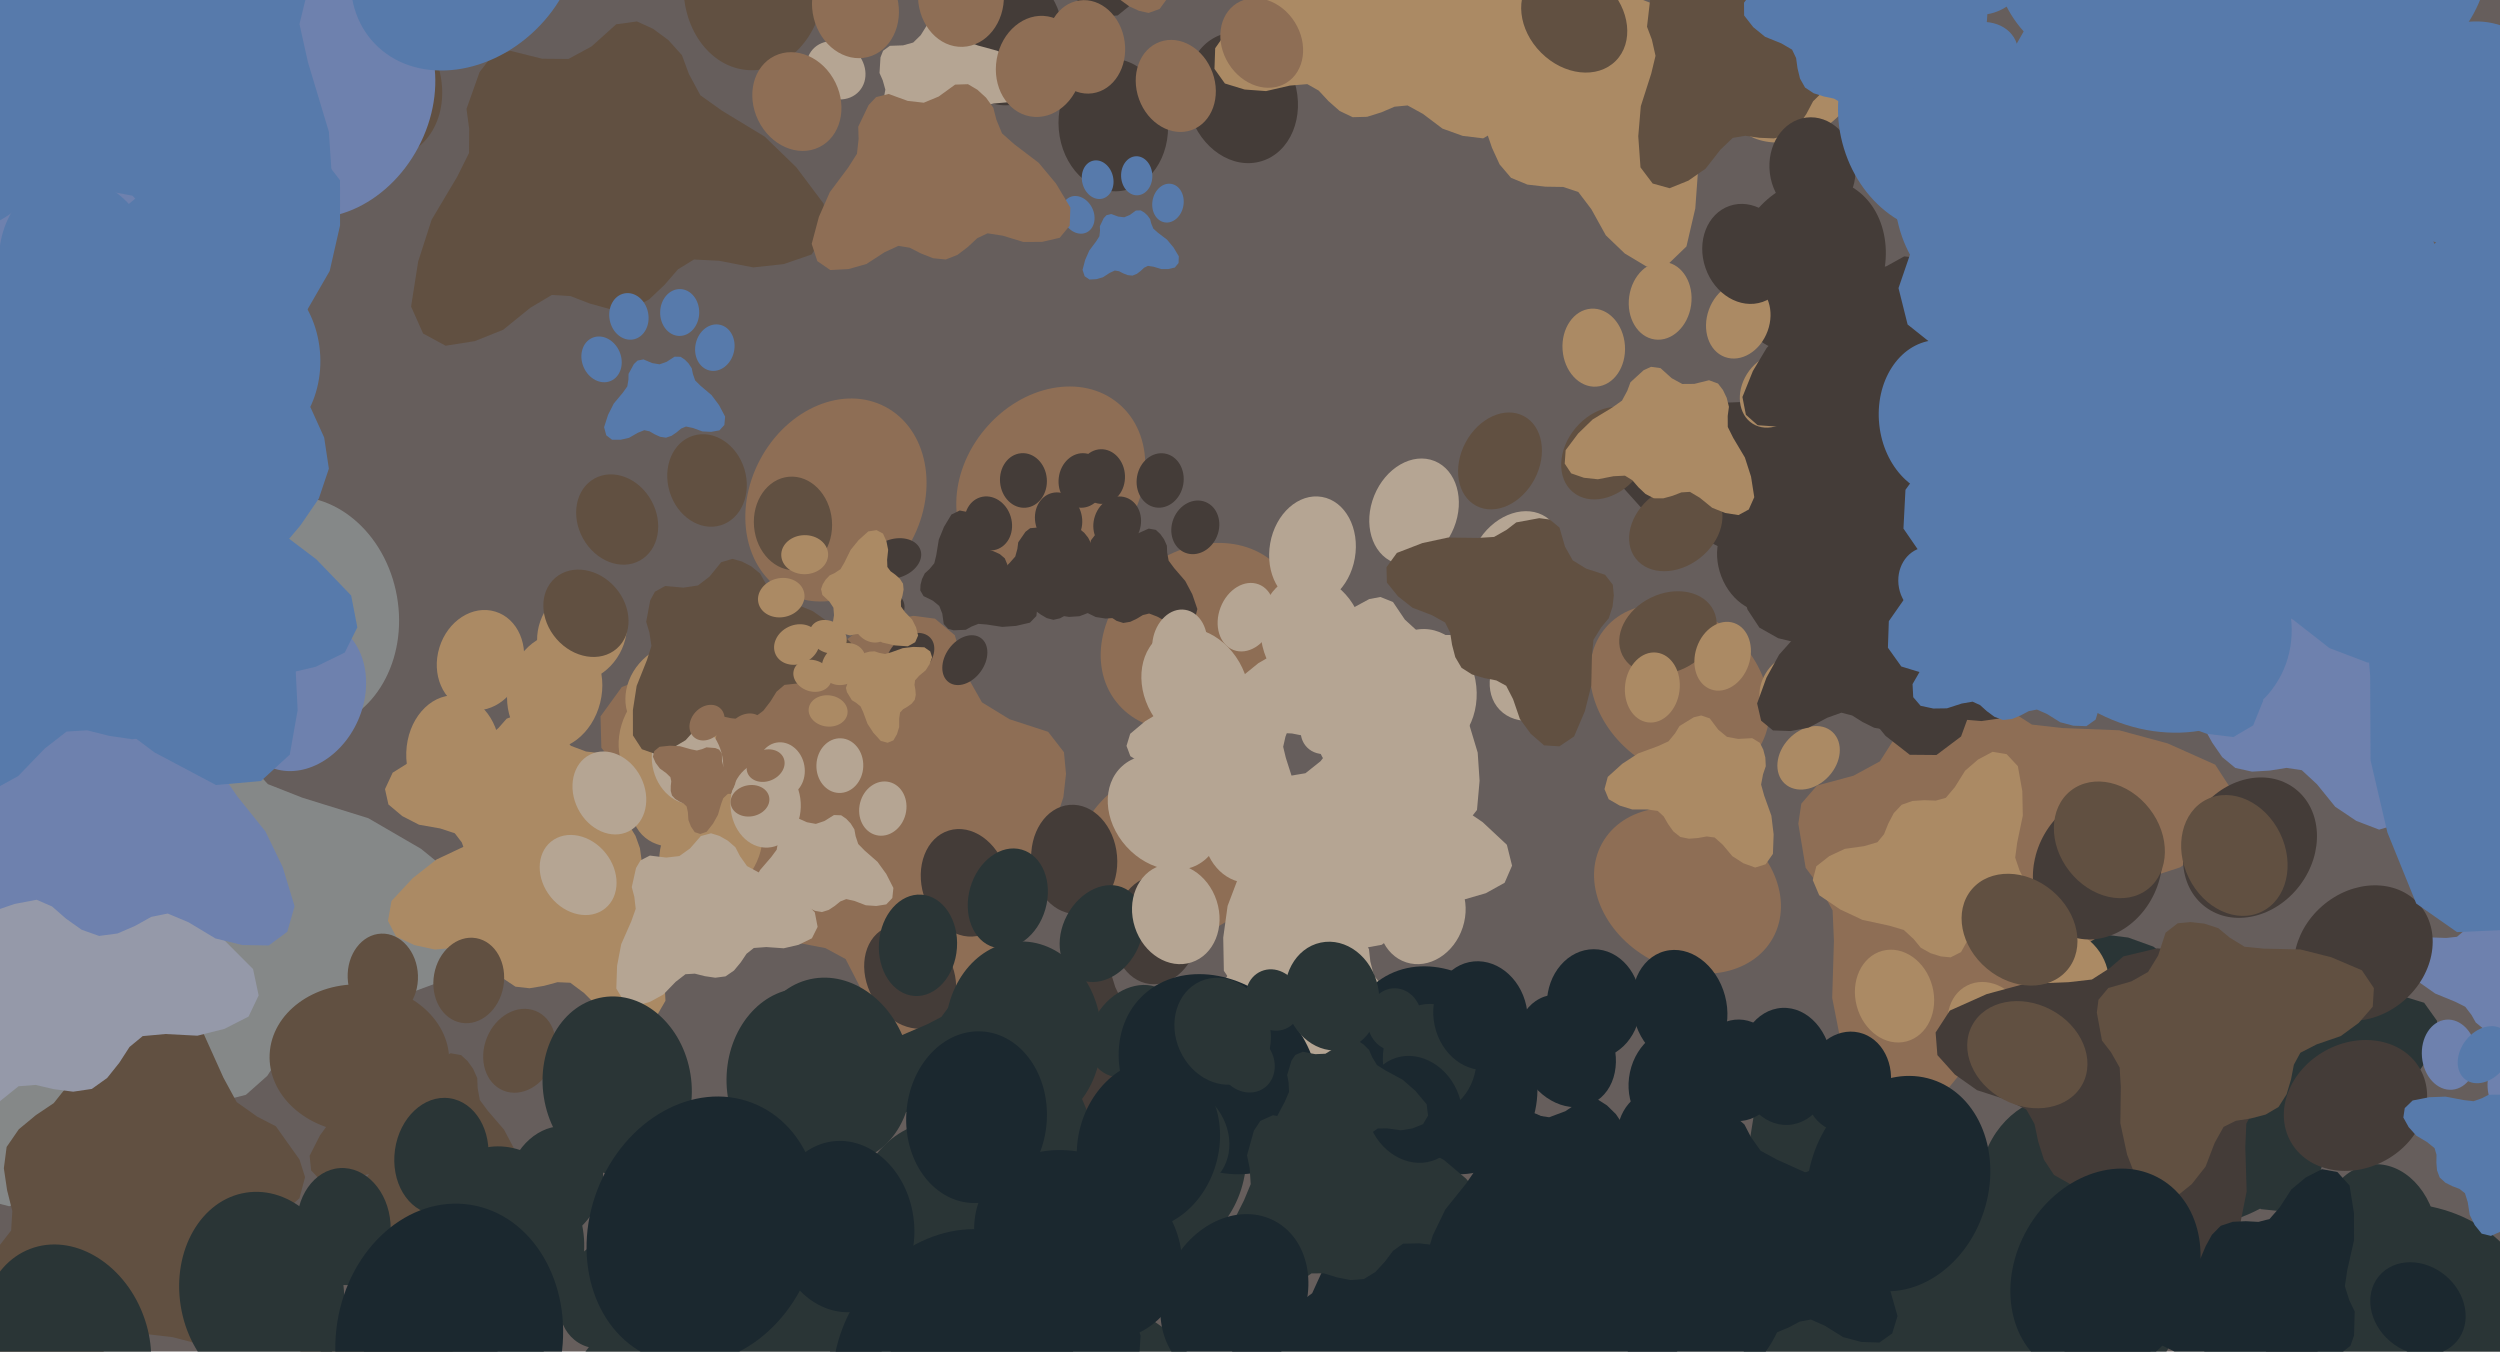 <svg xmlns="http://www.w3.org/2000/svg" width="640px" height="346px">
  <rect width="640" height="346" fill="rgb(102,94,92)"/>
  <ellipse cx="-47" cy="223" rx="25" ry="30" transform="rotate(314,-47,223)" fill="rgb(133,136,136)"/><ellipse cx="-34" cy="162" rx="25" ry="30" transform="rotate(326,-34,162)" fill="rgb(133,136,136)"/><ellipse cx="20" cy="133" rx="25" ry="30" transform="rotate(338,20,133)" fill="rgb(133,136,136)"/><ellipse cx="77" cy="157" rx="25" ry="30" transform="rotate(350,77,157)" fill="rgb(133,136,136)"/><polygon points="68.43,275.416 72.492,269.067 75.798,262.547 80.443,257.821 89.15,256.094 101.531,255.447 111.724,251.698 120.502,245.989 123.533,237.43 120.304,227.47 107.761,217.285 94.282,209.454 77.374,204.203 68.57,200.736 62.792,194.396 58.772,188.511 52.817,184.486 46.587,181.914 40.397,180.759 33.484,183.526 26.924,193.242 20.038,199.549 10.959,201.731 -0.764,201.736 -6.924,205.92 -9.427,211.698 -10.772,225.489 -8.142,232.112 -6.116,240.447 -8.165,249.685 -13.267,266.639 -14.312,282.192 -12.882,298.286 -6.43,306.533 2.36,308.807 12.001,304.721 20.809,298.367 28.269,288.465 34.57,282.212 41.085,281.004 48.339,281.909 55.875,282.092 62.958,280.27" fill="rgb(133,136,136)"/>
  <ellipse cx="562" cy="286" rx="28" ry="35" transform="rotate(76,562,286)" fill="rgb(42,53,54)"/><ellipse cx="613" cy="336" rx="28" ry="35" transform="rotate(88,613,336)" fill="rgb(42,53,54)"/><ellipse cx="608" cy="406" rx="28" ry="35" transform="rotate(100,608,406)" fill="rgb(42,53,54)"/><ellipse cx="550" cy="448" rx="28" ry="35" transform="rotate(112,550,448)" fill="rgb(42,53,54)"/><polygon points="441.663,367.629 445.362,375.421 449.684,382.584 451.454,389.956 447.849,399.454 440.97,411.861 438.427,424.027 438.644,436.007 445.112,444.139 456.736,447.044 474.227,441.049 489.999,432.717 505.349,419.493 514.051,413.051 523.708,411.289 531.856,410.956 539.374,407.618 545.647,403.132 550.522,397.825 552.029,389.438 546.578,377.181 544.633,366.674 548.021,356.54 555.125,345.16 554.8,336.645 550.711,330.712 538.144,321.044 530.121,319.58 520.804,316.491 513.082,308.901 499.722,293.67 485.263,283.223 468.777,274.852 456.861,276.112 449.324,283.264 447.443,295.098 448.268,307.499 453.353,320.743 455.601,330.649 452.822,337.704 447.545,344.195 442.798,351.397 440.271,359.376" fill="rgb(42,53,54)"/>
  <ellipse cx="214" cy="128" rx="22" ry="27" transform="rotate(28,214,128)" fill="rgb(142,110,85)"/><ellipse cx="269" cy="124" rx="22" ry="27" transform="rotate(40,269,124)" fill="rgb(142,110,85)"/><ellipse cx="307" cy="163" rx="22" ry="27" transform="rotate(52,307,163)" fill="rgb(142,110,85)"/><ellipse cx="301" cy="218" rx="22" ry="27" transform="rotate(64,301,218)" fill="rgb(142,110,85)"/><polygon points="198.55,239.585 204.954,241.495 211.318,242.72 216.481,245.523 220.081,252.522 223.658,262.915 229.344,270.686 236.354,276.772 244.39,277.264 252.089,272.077 257.704,258.899 261.084,245.498 261.427,229.804 262.23,221.454 266.222,214.98 270.255,210.116 272.23,204.057 272.899,198.12 272.371,192.562 268.323,187.346 258.44,184.13 251.382,179.803 247.303,172.598 244.434,162.609 239.363,158.381 233.827,157.659 221.745,159.884 216.744,163.744 210.135,167.507 201.761,168.018 186.065,167.814 172.555,170.724 159.188,175.876 153.736,183.39 153.947,191.437 159.785,198.655 167.353,204.609 177.614,208.547 184.484,212.389 187.105,217.646 188.107,224.05 189.792,230.516 193.076,236.108" fill="rgb(142,110,85)"/>
  <ellipse cx="432" cy="228" rx="20" ry="25" transform="rotate(299,432,228)" fill="rgb(142,110,85)"/><ellipse cx="430" cy="177" rx="20" ry="25" transform="rotate(311,430,177)" fill="rgb(142,110,85)"/><ellipse cx="467" cy="142" rx="20" ry="25" transform="rotate(323,467,142)" fill="rgb(142,110,85)"/><ellipse cx="517" cy="148" rx="20" ry="25" transform="rotate(335,517,148)" fill="rgb(142,110,85)"/><polygon points="535.999,245.019 537.879,239.094 539.122,233.194 541.813,228.438 548.381,225.204 558.105,222.045 565.426,216.882 571.2,210.461 571.788,202.996 567.089,195.75 554.923,190.314 542.513,186.953 527.923,186.379 520.169,185.496 514.213,181.678 509.754,177.849 504.151,175.913 498.639,175.194 493.461,175.595 488.545,179.276 485.393,188.416 481.253,194.91 474.486,198.586 465.149,201.093 461.134,205.741 460.373,210.878 462.246,222.151 465.755,226.866 469.148,233.074 469.487,240.87 469.042,255.466 471.529,268.079 476.104,280.595 483.004,285.788 490.493,285.722 497.301,280.41 502.961,273.468 506.791,263.987 510.475,257.66 515.408,255.308 521.38,254.48 527.422,253.017 532.676,250.054" fill="rgb(142,110,85)"/>
  <ellipse cx="336" cy="141" rx="11" ry="14" transform="rotate(10,336,141)" fill="rgb(181,165,147)"/><ellipse cx="362" cy="131" rx="11" ry="14" transform="rotate(22,362,131)" fill="rgb(181,165,147)"/><ellipse cx="388" cy="144" rx="11" ry="14" transform="rotate(34,388,144)" fill="rgb(181,165,147)"/><ellipse cx="394" cy="172" rx="11" ry="14" transform="rotate(46,394,172)" fill="rgb(181,165,147)"/><polygon points="346.213,199.837 349.709,199.752 353.074,199.332 356.096,199.892 359.019,202.793 362.48,207.387 366.566,210.335 371.039,212.23 375.117,211.175 378.11,207.349 378.774,199.883 378.289,192.668 375.922,184.802 374.971,180.517 375.911,176.65 377.131,173.577 377.135,170.242 376.508,167.179 375.346,164.499 372.488,162.558 367.05,162.556 362.838,161.543 359.643,158.618 356.6,154.11 353.393,152.826 350.521,153.362 344.869,156.423 343.004,159.153 340.323,162.094 336.239,163.702 328.395,166.139 322.142,169.771 316.323,174.496 314.825,179.117 316.231,183.088 320.303,185.736 325.032,187.475 330.776,187.776 334.815,188.577 336.97,190.769 338.504,193.794 340.388,196.739 342.927,198.991" fill="rgb(181,165,147)"/>
  <ellipse cx="388" cy="-31" rx="15" ry="19" transform="rotate(18,388,-31)" fill="rgb(171,138,100)"/><ellipse cx="425" cy="-40" rx="15" ry="19" transform="rotate(30,425,-40)" fill="rgb(171,138,100)"/><ellipse cx="456" cy="-17" rx="15" ry="19" transform="rotate(42,456,-17)" fill="rgb(171,138,100)"/><ellipse cx="459" cy="20" rx="15" ry="19" transform="rotate(54,459,20)" fill="rgb(171,138,100)"/><polygon points="391.011,47.253 395.643,47.789 400.164,47.86 404.051,49.16 407.372,53.533 411.089,60.24 415.937,64.891 421.491,68.223 427.071,67.587 431.733,63.091 433.995,53.356 434.693,43.739 433.028,32.915 432.568,27.08 434.526,22.149 436.708,18.318 437.331,13.916 437.071,9.755 436.035,6.001 432.622,2.908 425.442,1.895 420.068,-0.223 416.393,-4.679 413.212,-11.195 409.215,-13.485 405.324,-13.31 397.292,-10.318 394.323,-7.06 390.238,-3.674 384.547,-2.308 373.738,-0.547 364.808,3.089 356.248,8.248 353.413,14.071 354.532,19.575 359.418,23.827 365.339,27.001 372.867,28.463 378.052,30.271 380.49,33.565 381.954,37.844 383.895,42.083 386.829,45.527" fill="rgb(171,138,100)"/>
  <ellipse cx="92" cy="271" rx="19" ry="23" transform="rotate(93,92,271)" fill="rgb(97,80,65)"/><ellipse cx="114" cy="312" rx="19" ry="23" transform="rotate(105,114,312)" fill="rgb(97,80,65)"/><ellipse cx="98" cy="355" rx="19" ry="23" transform="rotate(117,98,355)" fill="rgb(97,80,65)"/><ellipse cx="54" cy="370" rx="19" ry="23" transform="rotate(129,54,370)" fill="rgb(97,80,65)"/><polygon points="0.985,299.078 1.813,304.69 3.154,310.025 2.85,315.002 -1.243,320.283 -7.955,326.763 -11.894,333.925 -14.062,341.501 -11.557,347.859 -4.805,351.922 7.348,351.514 18.87,349.307 31.066,343.941 37.778,341.564 44.19,342.312 49.379,343.669 54.749,343.015 59.557,341.4 63.643,339 66.203,334.015 65.132,325.258 65.929,318.276 70.008,312.554 76.664,306.763 78.097,301.345 76.667,296.827 70.621,288.331 65.857,285.867 60.591,282.133 57.194,275.875 51.721,263.727 44.636,254.377 35.877,245.942 28.141,244.443 22.025,247.492 18.567,254.572 16.701,262.53 17.353,271.838 16.862,278.5 13.757,282.403 9.191,285.471 4.82,289.087 1.697,293.619" fill="rgb(97,80,65)"/>
  <ellipse cx="191" cy="209" rx="6" ry="7" transform="rotate(338,191,209)" fill="rgb(181,165,147)"/><ellipse cx="200" cy="197" rx="6" ry="7" transform="rotate(350,200,197)" fill="rgb(181,165,147)"/><ellipse cx="215" cy="196" rx="6" ry="7" transform="rotate(362,215,196)" fill="rgb(181,165,147)"/><ellipse cx="226" cy="207" rx="6" ry="7" transform="rotate(374,226,207)" fill="rgb(181,165,147)"/><polygon points="212.157,232.936 213.715,231.909 215.118,230.768 216.643,230.167 218.785,230.653 221.649,231.753 224.33,231.931 226.889,231.524 228.435,229.895 228.708,227.318 226.898,223.754 224.639,220.628 221.346,217.739 219.705,216.069 219.037,214.055 218.72,212.32 217.779,210.811 216.63,209.603 215.347,208.719 213.506,208.649 211.045,210.185 208.854,210.917 206.583,210.497 203.932,209.318 202.119,209.644 200.972,210.698 199.28,213.68 199.208,215.441 198.827,217.529 197.434,219.411 194.575,222.73 192.773,226.14 191.477,229.922 192.105,232.435 193.863,233.834 196.454,233.881 199.084,233.331 201.767,231.843 203.82,231.064 205.414,231.447 206.963,232.381 208.648,233.181 210.432,233.482" fill="rgb(181,165,147)"/>
  <ellipse cx="116" cy="193" rx="12" ry="15" transform="rotate(2,116,193)" fill="rgb(171,138,100)"/><ellipse cx="142" cy="177" rx="12" ry="15" transform="rotate(14,142,177)" fill="rgb(171,138,100)"/><ellipse cx="171" cy="188" rx="12" ry="15" transform="rotate(26,171,188)" fill="rgb(171,138,100)"/><ellipse cx="182" cy="217" rx="12" ry="15" transform="rotate(38,182,217)" fill="rgb(171,138,100)"/><polygon points="135.552,252.992 139.232,252.384 142.724,251.441 146.0,251.584 149.518,254.214 153.856,258.553 158.61,261.06 163.615,262.398 167.767,260.678 170.36,256.193 169.953,248.208 168.369,240.658 164.702,232.702 163.061,228.316 163.48,224.092 164.313,220.665 163.821,217.142 162.704,214.0 161.079,211.341 157.772,209.715 152.028,210.52 147.428,210.076 143.62,207.46 139.736,203.15 136.158,202.27 133.204,203.263 127.687,207.335 126.123,210.495 123.728,214.0 119.653,216.305 111.729,220.043 105.663,224.808 100.218,230.663 99.322,235.767 101.396,239.752 106.091,241.945 111.344,243.08 117.456,242.544 121.841,242.791 124.443,244.787 126.512,247.754 128.94,250.586 131.955,252.588" fill="rgb(171,138,100)"/>
  <ellipse cx="425" cy="292" rx="11" ry="13" transform="rotate(-11,425,292)" fill="rgb(27,40,47)"/><ellipse cx="445" cy="274" rx="11" ry="13" transform="rotate(1,445,274)" fill="rgb(27,40,47)"/><ellipse cx="473" cy="277" rx="11" ry="13" transform="rotate(13,473,277)" fill="rgb(27,40,47)"/><ellipse cx="488" cy="300" rx="11" ry="13" transform="rotate(25,488,300)" fill="rgb(27,40,47)"/><polygon points="454.738,341.141 457.827,339.868 460.686,338.341 463.574,337.806 467.175,339.393 471.835,342.306 476.49,343.536 481.129,343.695 484.406,341.358 485.766,336.92 483.801,330.032 480.897,323.762 476.093,317.555 473.777,314.058 473.291,310.287 473.328,307.128 472.189,304.152 470.58,301.634 468.627,299.64 465.412,298.888 460.56,300.748 456.456,301.287 452.604,299.771 448.346,296.792 445.045,296.745 442.667,298.206 438.672,302.872 437.943,305.946 436.559,309.488 433.467,312.322 427.303,317.181 422.969,322.563 419.396,328.771 419.642,333.406 422.256,336.467 426.796,337.435 431.61,337.367 436.837,335.668 440.715,334.999 443.387,336.217 445.792,338.39 448.481,340.373 451.517,341.512" fill="rgb(27,40,47)"/>
  <ellipse cx="123" cy="169" rx="11" ry="13" transform="rotate(17,123,169)" fill="rgb(171,138,100)"/><ellipse cx="149" cy="162" rx="11" ry="13" transform="rotate(29,149,162)" fill="rgb(171,138,100)"/><ellipse cx="172" cy="177" rx="11" ry="13" transform="rotate(41,172,177)" fill="rgb(171,138,100)"/><ellipse cx="174" cy="205" rx="11" ry="13" transform="rotate(53,174,205)" fill="rgb(171,138,100)"/><polygon points="125.919,225.318 129.244,225.645 132.485,225.639 135.286,226.522 137.72,229.614 140.468,234.373 144.0,237.645 148.021,239.963 152.012,239.438 155.296,236.158 156.795,229.154 157.175,222.254 155.846,214.519 155.444,210.344 156.786,206.786 158.301,204.013 158.692,200.851 158.454,197.873 157.665,195.196 155.18,193.022 150.023,192.386 146.146,190.936 143.457,187.789 141.095,183.159 138.203,181.568 135.417,181.742 129.699,183.987 127.613,186.358 124.728,188.836 120.667,189.886 112.944,191.283 106.59,194.0 100.521,197.804 98.562,202.012 99.433,205.942 102.987,208.927 107.27,211.128 112.682,212.082 116.42,213.312 118.208,215.642 119.311,218.689 120.755,221.702 122.9,224.134" fill="rgb(171,138,100)"/>
  <ellipse cx="335" cy="-4" rx="14" ry="17" transform="rotate(151,335,-4)" fill="rgb(68,60,56)"/><ellipse cx="318" cy="25" rx="14" ry="17" transform="rotate(163,318,25)" fill="rgb(68,60,56)"/><ellipse cx="285" cy="32" rx="14" ry="17" transform="rotate(175,285,32)" fill="rgb(68,60,56)"/><ellipse cx="258" cy="10" rx="14" ry="17" transform="rotate(187,258,10)" fill="rgb(68,60,56)"/><polygon points="282.482,-50.655 279.286,-47.936 276.465,-45.003 273.223,-43.243 268.306,-43.741 261.61,-45.411 255.573,-45.074 249.971,-43.464 246.964,-39.401 247.062,-33.572 252.082,-26.108 257.983,-19.746 266.13,-14.198 270.252,-10.92 272.296,-6.604 273.479,-2.817 275.994,0.296 278.892,2.679 281.999,4.301 286.13,3.953 291.204,-0.152 295.896,-2.388 301.085,-2.072 307.327,-0.167 311.288,-1.392 313.561,-4.06 316.521,-11.183 316.199,-15.137 316.477,-19.905 319.071,-24.489 324.547,-32.685 327.635,-40.795 329.493,-49.595 327.401,-55.036 323.091,-57.677 317.293,-57.071 311.57,-55.122 305.987,-51.065 301.614,-48.761 297.949,-49.179 294.235,-50.841 290.253,-52.165 286.185,-52.348" fill="rgb(68,60,56)"/>
  <ellipse cx="83" cy="266" rx="9" ry="11" transform="rotate(-14,83,266)" fill="rgb(97,80,65)"/><ellipse cx="98" cy="250" rx="9" ry="11" transform="rotate(-2,98,250)" fill="rgb(97,80,65)"/><ellipse cx="120" cy="251" rx="9" ry="11" transform="rotate(10,120,251)" fill="rgb(97,80,65)"/><ellipse cx="133" cy="269" rx="9" ry="11" transform="rotate(22,133,269)" fill="rgb(97,80,65)"/><polygon points="108.514,304.431 110.971,303.264 113.229,301.901 115.554,301.343 118.549,302.48 122.461,304.649 126.297,305.451 130.074,305.383 132.638,303.343 133.555,299.678 131.664,294.163 129.037,289.19 124.867,284.35 122.836,281.605 122.28,278.56 122.175,275.991 121.123,273.621 119.708,271.643 118.035,270.106 115.39,269.631 111.525,271.349 108.212,271.962 105.017,270.894 101.429,268.654 98.744,268.757 96.873,270.046 93.825,274.009 93.363,276.538 92.389,279.476 89.996,281.911 85.193,286.124 81.899,290.683 79.26,295.881 79.657,299.638 81.912,302.015 85.643,302.608 89.554,302.348 93.73,300.744 96.853,300.036 99.078,300.912 101.125,302.576 103.395,304.073 105.911,304.87" fill="rgb(97,80,65)"/>
  <ellipse cx="148" cy="224" rx="9" ry="11" transform="rotate(321,148,224)" fill="rgb(181,165,147)"/><ellipse cx="156" cy="203" rx="9" ry="11" transform="rotate(333,156,203)" fill="rgb(181,165,147)"/><ellipse cx="176" cy="195" rx="9" ry="11" transform="rotate(345,176,195)" fill="rgb(181,165,147)"/><ellipse cx="196" cy="206" rx="9" ry="11" transform="rotate(357,196,206)" fill="rgb(181,165,147)"/><polygon points="187.903,248.456 189.637,246.361 191.108,244.171 192.979,242.683 196.174,242.447 200.636,242.76 204.452,241.865 207.846,240.207 209.308,237.275 208.59,233.566 204.546,229.367 200.063,225.97 194.238,223.345 191.238,221.717 189.447,219.192 188.266,216.908 186.31,215.204 184.192,214.009 182.026,213.323 179.429,214.01 176.652,217.201 173.909,219.157 170.561,219.54 166.363,219.026 163.972,220.253 162.822,222.213 161.734,227.092 162.385,229.58 162.744,232.654 161.604,235.872 159.031,241.72 157.973,247.244 157.777,253.071 159.725,256.308 162.773,257.509 166.406,256.47 169.84,254.581 172.947,251.363 175.478,249.401 177.865,249.255 180.423,249.898 183.113,250.295 185.73,249.954" fill="rgb(181,165,147)"/>
  <ellipse cx="322" cy="-27" rx="12" ry="15" transform="rotate(-6,322,-27)" fill="rgb(171,138,100)"/><ellipse cx="346" cy="-46" rx="12" ry="15" transform="rotate(6,346,-46)" fill="rgb(171,138,100)"/><ellipse cx="377" cy="-40" rx="12" ry="15" transform="rotate(18,377,-40)" fill="rgb(171,138,100)"/><ellipse cx="391" cy="-12" rx="12" ry="15" transform="rotate(30,391,-12)" fill="rgb(171,138,100)"/><polygon points="349.978,29.902 353.611,28.764 357.008,27.314 360.34,26.994 364.27,29.153 369.271,32.922 374.433,34.781 379.683,35.423 383.635,33.095 385.62,28.192 384.074,20.178 381.4,12.771 376.562,5.248 374.281,1.048 374.104,-3.281 374.459,-6.864 373.462,-10.355 371.886,-13.373 369.866,-15.83 366.292,-17.004 360.599,-15.374 355.886,-15.17 351.664,-17.273 347.126,-21.078 343.384,-21.459 340.539,-20.036 335.541,-15.136 334.408,-11.719 332.485,-7.836 328.693,-4.927 321.214,-0.022 315.759,5.657 311.087,12.349 310.905,17.635 313.569,21.37 318.626,22.919 324.098,23.32 330.2,21.911 334.669,21.537 337.582,23.185 340.095,25.891 342.952,28.408 346.284,30.003" fill="rgb(171,138,100)"/>
  <ellipse cx="271" cy="133" rx="6" ry="7" transform="rotate(-14,271,133)" fill="rgb(68,60,56)"/><ellipse cx="282" cy="122" rx="6" ry="7" transform="rotate(-2,282,122)" fill="rgb(68,60,56)"/><ellipse cx="297" cy="123" rx="6" ry="7" transform="rotate(10,297,123)" fill="rgb(68,60,56)"/><ellipse cx="306" cy="135" rx="6" ry="7" transform="rotate(22,306,135)" fill="rgb(68,60,56)"/><polygon points="289.352,159.181 291.037,158.381 292.586,157.447 294.18,157.064 296.233,157.843 298.916,159.331 301.546,159.881 304.137,159.834 305.895,158.435 306.523,155.922 305.227,152.14 303.425,148.73 300.566,145.411 299.173,143.529 298.792,141.441 298.72,139.68 297.998,138.054 297.028,136.698 295.881,135.644 294.068,135.318 291.417,136.497 289.146,136.917 286.955,136.185 284.494,134.649 282.653,134.719 281.37,135.603 279.28,138.32 278.963,140.055 278.295,142.069 276.654,143.739 273.361,146.628 271.102,149.754 269.292,153.318 269.565,155.895 271.111,157.524 273.67,157.931 276.351,157.753 279.215,156.653 281.357,156.167 282.882,156.768 284.285,157.909 285.843,158.936 287.568,159.482" fill="rgb(68,60,56)"/>
  <ellipse cx="-4" cy="392" rx="21" ry="26" transform="rotate(327,-4,392)" fill="rgb(42,53,54)"/><ellipse cx="17" cy="344" rx="21" ry="26" transform="rotate(339,17,344)" fill="rgb(42,53,54)"/><ellipse cx="67" cy="331" rx="21" ry="26" transform="rotate(351,67,331)" fill="rgb(42,53,54)"/><ellipse cx="110" cy="361" rx="21" ry="26" transform="rotate(363,110,361)" fill="rgb(42,53,54)"/><polygon points="80.586,456.803 85.14,452.346 89.103,447.604 93.827,444.594 101.328,444.828 111.649,446.649 120.758,445.499 129.074,442.467 133.198,435.993 132.432,427.175 124.038,416.4 114.424,407.387 101.496,399.846 94.903,395.316 91.35,388.995 89.158,383.383 85.018,378.935 80.375,375.632 75.496,373.504 69.276,374.469 62.025,381.224 55.154,385.109 47.26,385.18 37.603,382.955 31.733,385.23 28.573,389.513 24.842,400.617 25.75,406.572 25.833,413.823 22.389,421.042 14.963,434.037 11.144,446.65 9.261,460.178 13.007,468.198 19.816,471.742 28.534,470.211 36.997,466.652 45.025,459.914 51.404,455.962 57,456.206 62.803,458.331 68.975,459.914 75.156,459.761" fill="rgb(42,53,54)"/>
  <ellipse cx="-44" cy="233" rx="16" ry="20" transform="rotate(320,-44,233)" fill="rgb(149,153,169)"/><ellipse cx="-32" cy="195" rx="16" ry="20" transform="rotate(332,-32,195)" fill="rgb(149,153,169)"/><ellipse cx="5" cy="179" rx="16" ry="20" transform="rotate(344,5,179)" fill="rgb(149,153,169)"/><ellipse cx="41" cy="198" rx="16" ry="20" transform="rotate(356,41,198)" fill="rgb(149,153,169)"/><polygon points="27.436,275.958 30.539,272.071 33.158,268.021 36.531,265.24 42.364,264.708 50.533,265.137 57.48,263.38 63.634,260.24 66.213,254.832 64.781,248.074 57.253,240.525 48.948,234.458 38.216,229.846 32.678,226.964 29.324,222.405 27.092,218.266 23.462,215.214 19.551,213.097 15.569,211.912 10.842,213.251 5.868,219.174 0.914,222.837 -5.194,223.643 -12.886,222.838 -17.217,225.159 -19.258,228.777 -21.092,237.734 -19.823,242.261 -19.068,247.871 -21.05,253.79 -25.567,264.564 -27.326,274.697 -27.497,285.356 -23.832,291.213 -18.221,293.311 -11.613,291.295 -5.395,287.733 0.183,281.75 4.749,278.081 9.107,277.738 13.805,278.832 18.737,279.472 23.51,278.765" fill="rgb(149,153,169)"/>
  <ellipse cx="233" cy="250" rx="11" ry="14" transform="rotate(331,233,250)" fill="rgb(68,60,56)"/><ellipse cx="247" cy="226" rx="11" ry="14" transform="rotate(343,247,226)" fill="rgb(68,60,56)"/><ellipse cx="275" cy="220" rx="11" ry="14" transform="rotate(355,275,220)" fill="rgb(68,60,56)"/><ellipse cx="296" cy="238" rx="11" ry="14" transform="rotate(367,296,238)" fill="rgb(68,60,56)"/><polygon points="277.2,288.571 279.804,286.355 282.103,283.965 284.744,282.531 288.75,282.937 294.207,284.298 299.126,284.023 303.691,282.711 306.141,279.401 306.061,274.652 301.971,268.57 297.162,263.386 290.524,258.865 287.165,256.194 285.499,252.677 284.536,249.591 282.486,247.055 280.125,245.114 277.593,243.792 274.227,244.075 270.093,247.42 266.27,249.242 262.042,248.985 256.956,247.432 253.729,248.43 251.877,250.605 249.464,256.409 249.727,259.631 249.5,263.515 247.386,267.25 242.925,273.928 240.408,280.536 238.895,287.707 240.599,292.141 244.111,294.293 248.835,293.799 253.499,292.211 258.048,288.905 261.611,287.028 264.597,287.368 267.624,288.723 270.868,289.801 274.182,289.95" fill="rgb(68,60,56)"/>
  <ellipse cx="189" cy="316" rx="20" ry="24" transform="rotate(332,189,316)" fill="rgb(42,53,54)"/><ellipse cx="213" cy="274" rx="20" ry="24" transform="rotate(344,213,274)" fill="rgb(42,53,54)"/><ellipse cx="262" cy="265" rx="20" ry="24" transform="rotate(356,262,265)" fill="rgb(42,53,54)"/><ellipse cx="299" cy="297" rx="20" ry="24" transform="rotate(368,299,297)" fill="rgb(42,53,54)"/><polygon points="263.76,384.55 268.384,380.753 272.48,376.642 277.145,374.214 284.143,375.046 293.649,377.594 302.264,377.264 310.291,375.108 314.679,369.389 314.684,361.077 307.714,350.311 299.458,341.093 287.981,332.981 282.185,328.204 279.378,322.0 277.787,316.571 274.278,312.071 270.206,308.602 265.816,306.211 259.918,306.605 252.583,312.331 245.837,315.403 238.447,314.823 229.595,311.952 223.918,313.599 220.611,317.347 216.213,327.429 216.574,333.074 216.059,339.864 212.246,346.335 204.236,357.884 199.631,369.369 196.763,381.87 199.611,389.679 205.69,393.552 213.97,392.832 222.179,390.196 230.24,384.55 236.531,381.375 241.745,382.062 247.0,384.524 252.644,386.511 258.439,386.873" fill="rgb(42,53,54)"/>
  <ellipse cx="302" cy="165" rx="7" ry="9" transform="rotate(9,302,165)" fill="rgb(181,165,147)"/><ellipse cx="319" cy="158" rx="7" ry="9" transform="rotate(21,319,158)" fill="rgb(181,165,147)"/><ellipse cx="336" cy="167" rx="7" ry="9" transform="rotate(33,336,167)" fill="rgb(181,165,147)"/><ellipse cx="341" cy="185" rx="7" ry="9" transform="rotate(45,341,185)" fill="rgb(181,165,147)"/><polygon points="309.549,204.393 311.878,204.296 314.116,203.977 316.137,204.315 318.119,206.215 320.48,209.236 323.238,211.154 326.241,212.365 328.947,211.615 330.898,209.029 331.253,204.045 330.846,199.241 329.177,194.026 328.493,191.18 329.075,188.592 329.852,186.53 329.816,184.307 329.362,182.272 328.557,180.499 326.629,179.239 323.004,179.3 320.185,178.674 318.021,176.761 315.941,173.792 313.788,172.974 311.88,173.365 308.148,175.47 306.936,177.312 305.184,179.304 302.48,180.423 297.28,182.138 293.154,184.632 289.33,187.85 288.385,190.947 289.369,193.578 292.114,195.295 295.287,196.4 299.118,196.533 301.821,197.02 303.282,198.456 304.34,200.455 305.63,202.396 307.348,203.868" fill="rgb(181,165,147)"/>
  <ellipse cx="276" cy="55" rx="4" ry="5" transform="rotate(334,276,55)" fill="rgb(87,122,171)"/><ellipse cx="281" cy="46" rx="4" ry="5" transform="rotate(346,281,46)" fill="rgb(87,122,171)"/><ellipse cx="291" cy="45" rx="4" ry="5" transform="rotate(358,291,45)" fill="rgb(87,122,171)"/><ellipse cx="299" cy="52" rx="4" ry="5" transform="rotate(370,299,52)" fill="rgb(87,122,171)"/><polygon points="291.027,70.111 292.015,69.356 292.895,68.532 293.882,68.062 295.329,68.285 297.284,68.883 299.076,68.877 300.758,68.488 301.711,67.332 301.772,65.606 300.403,63.32 298.755,61.345 296.431,59.578 295.262,58.544 294.724,57.235 294.433,56.096 293.737,55.136 292.916,54.386 292.022,53.858 290.794,53.897 289.229,55.033 287.806,55.622 286.276,55.448 284.459,54.787 283.268,55.088 282.554,55.842 281.567,57.904 281.601,59.079 281.445,60.485 280.606,61.802 278.859,64.142 277.82,66.493 277.133,69.069 277.668,70.711 278.902,71.559 280.627,71.47 282.351,70.982 284.066,69.868 285.395,69.254 286.473,69.435 287.547,69.984 288.704,70.438 289.905,70.555" fill="rgb(87,122,171)"/>
  <ellipse cx="235" cy="242" rx="10" ry="13" transform="rotate(4,235,242)" fill="rgb(42,53,54)"/><ellipse cx="258" cy="230" rx="10" ry="13" transform="rotate(16,258,230)" fill="rgb(42,53,54)"/><ellipse cx="282" cy="239" rx="10" ry="13" transform="rotate(28,282,239)" fill="rgb(42,53,54)"/><ellipse cx="290" cy="264" rx="10" ry="13" transform="rotate(40,290,264)" fill="rgb(42,53,54)"/><polygon points="249.919,293.974 253.078,293.564 256.088,292.864 258.88,293.083 261.805,295.434 265.378,299.266 269.361,301.548 273.595,302.84 277.189,301.496 279.537,297.744 279.427,290.915 278.301,284.424 275.407,277.522 274.138,273.73 274.621,270.136 275.434,267.236 275.119,264.214 274.259,261.498 272.952,259.18 270.177,257.693 265.249,258.209 261.336,257.693 258.163,255.346 254.976,251.552 251.948,250.694 249.397,251.453 244.566,254.764 243.136,257.415 240.988,260.336 237.44,262.182 230.564,265.137 225.244,269.024 220.422,273.86 219.504,278.189 221.156,281.653 225.099,283.665 229.549,284.791 234.782,284.516 238.519,284.857 240.68,286.639 242.358,289.233 244.346,291.723 246.86,293.521" fill="rgb(42,53,54)"/>
  <ellipse cx="94" cy="20" rx="18" ry="22" transform="rotate(328,94,20)" fill="rgb(97,80,65)"/><ellipse cx="113" cy="-20" rx="18" ry="22" transform="rotate(340,113,-20)" fill="rgb(97,80,65)"/><ellipse cx="157" cy="-30" rx="18" ry="22" transform="rotate(352,157,-30)" fill="rgb(97,80,65)"/><ellipse cx="193" cy="-4" rx="18" ry="22" transform="rotate(364,193,-4)" fill="rgb(97,80,65)"/><polygon points="166.166,76.663 170.119,72.926 173.572,68.938 177.649,66.44 184.048,66.751 192.83,68.458 200.622,67.613 207.765,65.149 211.382,59.685 210.859,52.146 203.855,42.825 195.784,34.989 184.861,28.36 179.302,24.395 176.363,18.947 174.576,14.125 171.108,10.266 167.195,7.378 163.063,5.488 157.739,6.219 151.449,11.877 145.527,15.091 138.788,15.034 130.579,12.991 125.535,14.845 122.773,18.454 119.424,27.875 120.11,32.972 120.073,39.163 117.025,45.273 110.494,56.254 107.046,66.962 105.238,78.481 108.315,85.382 114.074,88.508 121.538,87.331 128.815,84.419 135.767,78.788 141.271,75.51 146.043,75.802 150.965,77.702 156.209,79.145 161.487,79.106" fill="rgb(97,80,65)"/>
  <ellipse cx="301" cy="234" rx="11" ry="13" transform="rotate(-18,301,234)" fill="rgb(181,165,147)"/><ellipse cx="319" cy="213" rx="11" ry="13" transform="rotate(-6,319,213)" fill="rgb(181,165,147)"/><ellipse cx="346" cy="213" rx="11" ry="13" transform="rotate(6,346,213)" fill="rgb(181,165,147)"/><ellipse cx="364" cy="234" rx="11" ry="13" transform="rotate(18,364,234)" fill="rgb(181,165,147)"/><polygon points="336.152,279.025 339.063,277.386 341.714,275.522 344.515,274.639 348.283,275.775 353.264,278.098 358.034,278.752 362.658,278.345 365.625,275.625 366.434,271.054 363.644,264.457 359.998,258.587 354.473,253.013 351.749,249.824 350.807,246.14 350.458,243.0 348.965,240.185 347.062,237.882 344.879,236.142 341.597,235.786 337.008,238.224 333.0,239.259 328.992,238.224 324.403,235.786 321.121,236.142 318.938,237.882 315.542,243.0 315.193,246.14 314.251,249.824 311.527,253.013 306.002,258.587 302.356,264.457 299.566,271.054 300.375,275.625 303.342,278.345 307.966,278.752 312.736,278.098 317.717,275.775 321.485,274.639 324.286,275.522 326.937,277.386 329.848,279.025 333.0,279.786" fill="rgb(181,165,147)"/>
  <ellipse cx="560" cy="123" rx="15" ry="18" transform="rotate(8,560,123)" fill="rgb(110,129,174)"/><ellipse cx="594" cy="108" rx="15" ry="18" transform="rotate(20,594,108)" fill="rgb(110,129,174)"/><ellipse cx="627" cy="124" rx="15" ry="18" transform="rotate(32,627,124)" fill="rgb(110,129,174)"/><ellipse cx="636" cy="160" rx="15" ry="18" transform="rotate(44,636,160)" fill="rgb(110,129,174)"/><polygon points="576.52,197.538 581.019,197.272 585.335,196.58 589.253,197.165 593.149,200.771 597.813,206.532 603.209,210.145 609.056,212.385 614.261,210.843 617.945,205.78 618.463,196.133 617.514,186.861 614.112,176.836 612.695,171.359 613.731,166.335 615.165,162.323 615.019,158.027 614.073,154.11 612.457,150.709 608.688,148.338 601.683,148.579 596.212,147.465 591.965,143.84 587.843,138.171 583.654,136.661 579.979,137.481 572.835,141.677 570.556,145.277 567.235,149.187 562.047,151.442 552.052,154.933 544.161,159.894 536.879,166.242 535.157,172.261 537.146,177.313 542.511,180.541 548.681,182.568 556.092,182.697 561.332,183.547 564.206,186.274 566.318,190.101 568.877,193.811 572.248,196.597" fill="rgb(110,129,174)"/>
  <ellipse cx="88" cy="314" rx="12" ry="15" transform="rotate(-4,88,314)" fill="rgb(42,53,54)"/><ellipse cx="113" cy="296" rx="12" ry="15" transform="rotate(8,113,296)" fill="rgb(42,53,54)"/><ellipse cx="142" cy="303" rx="12" ry="15" transform="rotate(20,142,303)" fill="rgb(42,53,54)"/><ellipse cx="156" cy="331" rx="12" ry="15" transform="rotate(32,156,331)" fill="rgb(42,53,54)"/><polygon points="113.685,371.871 117.281,370.881 120.656,369.578 123.929,369.378 127.703,371.626 132.47,375.487 137.46,377.484 142.578,378.291 146.527,376.148 148.637,371.415 147.397,363.517 145.033,356.174 140.554,348.644 138.464,344.454 138.439,340.21 138.909,336.715 138.052,333.262 136.612,330.254 134.719,327.779 131.26,326.508 125.631,327.909 121.01,327.948 116.949,325.744 112.636,321.865 108.985,321.363 106.152,322.659 101.091,327.285 99.865,330.592 97.85,334.328 94.038,337.047 86.548,341.592 81.014,346.965 76.211,353.357 75.852,358.527 78.332,362.273 83.231,363.963 88.574,364.543 94.596,363.372 98.983,363.159 101.779,364.872 104.147,367.606 106.857,370.169 110.066,371.844" fill="rgb(42,53,54)"/>
  <ellipse cx="130" cy="316" rx="19" ry="23" transform="rotate(339,130,316)" fill="rgb(42,53,54)"/><ellipse cx="158" cy="278" rx="19" ry="23" transform="rotate(351,158,278)" fill="rgb(42,53,54)"/><ellipse cx="205" cy="276" rx="19" ry="23" transform="rotate(363,205,276)" fill="rgb(42,53,54)"/><ellipse cx="238" cy="310" rx="19" ry="23" transform="rotate(375,238,310)" fill="rgb(42,53,54)"/><polygon points="193.661,389.628 198.517,386.548 202.905,383.106 207.64,381.336 214.217,382.949 222.986,386.493 231.242,387.187 239.152,386.071 244.007,381.13 244.986,373.202 239.597,362.116 232.803,352.357 222.805,343.274 217.836,338.039 215.885,331.792 215.003,326.428 212.183,321.724 208.705,317.938 204.798,315.143 199.125,314.828 191.457,319.431 184.663,321.571 177.682,320.153 169.575,316.377 163.967,317.283 160.373,320.471 154.997,329.572 154.681,335 153.394,341.416 148.999,347.142 140.005,357.22 134.268,367.636 130.068,379.225 131.87,387.007 137.215,391.413 145.198,391.697 153.336,390.143 161.687,385.702 168.059,383.41 172.953,384.676 177.677,387.64 182.828,390.196 188.313,391.22" fill="rgb(42,53,54)"/>
  <ellipse cx="214" cy="18" rx="7" ry="8" transform="rotate(312,214,18)" fill="rgb(181,165,147)"/><ellipse cx="217" cy="0" rx="7" ry="8" transform="rotate(324,217,0)" fill="rgb(181,165,147)"/><ellipse cx="233" cy="-8" rx="7" ry="8" transform="rotate(336,233,-8)" fill="rgb(181,165,147)"/><ellipse cx="249" cy="-1" rx="7" ry="8" transform="rotate(348,249,-1)" fill="rgb(181,165,147)"/><polygon points="248.507,32.289 249.614,30.417 250.503,28.503 251.795,27.092 254.289,26.507 257.854,26.195 260.757,25.011 263.232,23.276 264.02,20.776 262.988,17.935 259.267,15.123 255.3,13 250.369,11.655 247.795,10.744 246.064,8.973 244.845,7.316 243.086,6.215 241.263,5.536 239.466,5.265 237.499,6.133 235.705,9.002 233.782,10.89 231.185,11.611 227.803,11.731 226.068,13 225.404,14.692 225.155,18.684 225.981,20.568 226.649,22.952 226.151,25.638 224.85,30.58 224.705,35.078 225.28,39.706 227.224,42.02 229.783,42.588 232.523,41.312 235.0,39.39 237.052,36.458 238.807,34.591 240.674,34.177 242.776,34.365 244.952,34.342 246.977,33.745" fill="rgb(181,165,147)"/>
  <ellipse cx="150" cy="157" rx="10" ry="12" transform="rotate(319,150,157)" fill="rgb(97,80,65)"/><ellipse cx="158" cy="133" rx="10" ry="12" transform="rotate(331,158,133)" fill="rgb(97,80,65)"/><ellipse cx="181" cy="123" rx="10" ry="12" transform="rotate(343,181,123)" fill="rgb(97,80,65)"/><ellipse cx="203" cy="134" rx="10" ry="12" transform="rotate(355,203,134)" fill="rgb(97,80,65)"/><polygon points="195.398,181.96 197.248,179.559 198.8,177.063 200.826,175.333 204.374,174.947 209.356,175.121 213.57,173.977 217.286,171.998 218.8,168.676 217.855,164.574 213.189,160.054 208.064,156.446 201.476,153.75 198.071,152.053 195.979,149.311 194.575,146.813 192.331,144.992 189.926,143.744 187.487,143.064 184.621,143.93 181.653,147.592 178.674,149.877 174.961,150.433 170.266,150.024 167.652,151.484 166.447,153.71 165.425,159.187 166.246,161.932 166.765,165.341 165.621,168.969 162.984,175.581 162.02,181.774 162.029,188.27 164.324,191.8 167.765,193.018 171.77,191.72 175.52,189.484 178.855,185.779 181.598,183.495 184.25,183.24 187.124,183.856 190.135,184.194 193.037,183.712" fill="rgb(97,80,65)"/>
  <ellipse cx="-13" cy="168" rx="16" ry="20" transform="rotate(-12,-13,168)" fill="rgb(110,129,174)"/><ellipse cx="15" cy="141" rx="16" ry="20" transform="rotate(0,15,141)" fill="rgb(110,129,174)"/><ellipse cx="55" cy="145" rx="16" ry="20" transform="rotate(12,55,145)" fill="rgb(110,129,174)"/><ellipse cx="77" cy="178" rx="16" ry="20" transform="rotate(24,77,178)" fill="rgb(110,129,174)"/><polygon points="30.075,238.975 34.568,237.031 38.717,234.722 42.934,233.864 48.25,236.096 55.151,240.244 62.001,241.928 68.801,242.042 73.541,238.534 75.42,231.998 72.366,221.959 67.952,212.847 60.755,203.879 57.274,198.814 56.465,193.302 56.438,188.674 54.693,184.343 52.273,180.696 49.36,177.826 44.632,176.805 37.571,179.654 31.573,180.549 25.892,178.427 19.578,174.172 14.741,174.187 11.295,176.389 5.562,183.326 4.573,187.848 2.636,193.072 -1.822,197.301 -10.726,204.578 -16.938,212.572 -22.013,221.758 -21.534,228.541 -17.627,232.958 -10.952,234.26 -3.901,234.037 3.712,231.415 9.376,230.337 13.322,232.053 16.899,235.174 20.89,238.01 25.366,239.601" fill="rgb(110,129,174)"/>
  <ellipse cx="298" cy="208" rx="13" ry="16" transform="rotate(318,298,208)" fill="rgb(181,165,147)"/><ellipse cx="306" cy="176" rx="13" ry="16" transform="rotate(330,306,176)" fill="rgb(181,165,147)"/><ellipse cx="336" cy="163" rx="13" ry="16" transform="rotate(342,336,163)" fill="rgb(181,165,147)"/><ellipse cx="365" cy="177" rx="13" ry="16" transform="rotate(354,365,177)" fill="rgb(181,165,147)"/><polygon points="356.794,239.513 359.157,236.332 361.131,233.034 363.74,230.725 368.37,230.139 374.887,230.253 380.371,228.661 385.185,225.989 387.088,221.611 385.76,216.268 379.555,210.466 372.772,205.865 364.097,202.49 359.606,200.349 356.808,196.812 354.916,193.578 351.94,191.248 348.767,189.671 345.563,188.838 341.835,190.036 338.038,194.891 334.195,197.947 329.353,198.758 323.205,198.331 319.82,200.299 318.295,203.238 317.084,210.422 318.221,213.992 318.978,218.438 317.564,223.208 314.267,231.913 313.148,240.033 313.308,248.526 316.389,253.088 320.916,254.603 326.123,252.814 330.976,249.804 335.251,244.884 338.786,241.836 342.247,241.441 346.018,242.182 349.964,242.554 353.746,241.858" fill="rgb(181,165,147)"/>
  <ellipse cx="287" cy="375" rx="23" ry="28" transform="rotate(291,287,375)" fill="rgb(27,40,47)"/><ellipse cx="276" cy="319" rx="23" ry="28" transform="rotate(303,276,319)" fill="rgb(27,40,47)"/><ellipse cx="312" cy="275" rx="23" ry="28" transform="rotate(315,312,275)" fill="rgb(27,40,47)"/><ellipse cx="369" cy="274" rx="23" ry="28" transform="rotate(327,369,274)" fill="rgb(27,40,47)"/><polygon points="404.75,378.325 405.917,371.43 406.378,364.663 408.631,358.943 415.442,354.311 425.781,349.27 433.127,342.372 438.555,334.315 438.041,325.906 431.672,318.57 417.267,314.418 402.916,312.616 386.571,314.261 377.795,314.492 370.562,311.171 364.995,307.603 358.45,306.324 352.197,306.386 346.491,307.643 341.59,312.514 339.51,323.19 335.915,331.072 328.952,336.228 318.942,340.482 315.197,346.289 315.154,352.131 319.005,364.397 323.652,369.1 328.404,375.485 330.003,384.117 331.793,400.447 336.538,414.109 343.594,427.336 352.094,432.041 360.426,430.796 367.179,423.811 372.399,415.191 375.18,404.03 378.295,396.405 383.421,393.011 389.945,391.154 396.447,388.579 401.836,384.455" fill="rgb(27,40,47)"/>
  <ellipse cx="154" cy="92" rx="5" ry="6" transform="rotate(337,154,92)" fill="rgb(87,122,171)"/><ellipse cx="161" cy="81" rx="5" ry="6" transform="rotate(349,161,81)" fill="rgb(87,122,171)"/><ellipse cx="174" cy="80" rx="5" ry="6" transform="rotate(361,174,80)" fill="rgb(87,122,171)"/><ellipse cx="183" cy="89" rx="5" ry="6" transform="rotate(373,183,89)" fill="rgb(87,122,171)"/><polygon points="171.921,111.564 173.203,110.687 174.356,109.716 175.618,109.193 177.41,109.567 179.812,110.441 182.049,110.551 184.175,110.175 185.439,108.794 185.629,106.644 184.069,103.7 182.141,101.128 179.355,98.769 177.964,97.402 177.378,95.733 177.089,94.292 176.283,93.049 175.308,92.059 174.226,91.341 172.691,91.309 170.663,92.624 168.848,93.267 166.949,92.949 164.724,92.006 163.218,92.304 162.277,93.199 160.911,95.708 160.877,97.177 160.589,98.922 159.456,100.51 157.122,103.317 155.671,106.185 154.646,109.354 155.206,111.439 156.691,112.579 158.85,112.58 161.034,112.084 163.247,110.806 164.947,110.126 166.281,110.422 167.585,111.178 169.0,111.82 170.491,112.045" fill="rgb(87,122,171)"/>
  <ellipse cx="463" cy="68" rx="19" ry="23" transform="rotate(25,463,68)" fill="rgb(68,60,56)"/><ellipse cx="510" cy="62" rx="19" ry="23" transform="rotate(37,510,62)" fill="rgb(68,60,56)"/><ellipse cx="544" cy="94" rx="19" ry="23" transform="rotate(49,544,94)" fill="rgb(68,60,56)"/><ellipse cx="541" cy="140" rx="19" ry="23" transform="rotate(61,541,140)" fill="rgb(68,60,56)"/><polygon points="455.203,163.378 460.716,164.713 466.165,165.468 470.666,167.615 474.029,173.388 477.523,182.039 482.688,188.374 488.901,193.222 495.734,193.281 502.03,188.543 506.204,177.122 508.474,165.612 508.068,152.294 508.378,145.18 511.474,139.515 514.676,135.213 516.081,129.989 516.385,124.926 515.69,120.238 512.027,115.997 503.506,113.71 497.331,110.355 493.554,104.43 490.678,96.089 486.192,92.731 481.467,92.365 471.324,94.787 467.256,98.281 461.821,101.765 454.746,102.57 441.431,103.094 430.108,106.161 419.007,111.122 414.719,117.734 415.255,124.546 420.524,130.405 427.204,135.116 436.077,137.998 442.071,140.95 444.526,145.29 445.66,150.673 447.376,156.08 450.408,160.674" fill="rgb(68,60,56)"/>
  <ellipse cx="302" cy="291" rx="12" ry="14" transform="rotate(324,302,291)" fill="rgb(42,53,54)"/><ellipse cx="313" cy="264" rx="12" ry="14" transform="rotate(336,313,264)" fill="rgb(42,53,54)"/><ellipse cx="341" cy="255" rx="12" ry="14" transform="rotate(348,341,255)" fill="rgb(42,53,54)"/><ellipse cx="366" cy="271" rx="12" ry="14" transform="rotate(360,366,271)" fill="rgb(42,53,54)"/><polygon points="352.116,325.611 354.536,322.98 356.617,320.207 359.175,318.383 363.384,318.293 369.219,319.01 374.288,318.099 378.858,316.156 380.978,312.408 380.29,307.49 375.271,301.701 369.621,296.934 362.157,293.089 358.331,290.745 356.155,287.308 354.762,284.229 352.312,281.858 349.614,280.144 346.819,279.095 343.362,279.818 339.499,283.816 335.763,286.194 331.344,286.465 325.868,285.502 322.647,286.949 321.002,289.441 319.238,295.771 319.921,299.081 320.181,303.141 318.463,307.286 314.684,314.784 312.915,321.961 312.258,329.595 314.592,333.978 318.51,335.764 323.349,334.65 327.986,332.408 332.285,328.398 335.743,325.996 338.885,325.969 342.198,326.988 345.702,327.694 349.161,327.427" fill="rgb(42,53,54)"/>
  <ellipse cx="-54" cy="1" rx="25" ry="31" transform="rotate(-8,-54,1)" fill="rgb(110,129,174)"/><ellipse cx="-7" cy="-38" rx="25" ry="31" transform="rotate(4,-7,-38)" fill="rgb(110,129,174)"/><ellipse cx="54" cy="-27" rx="25" ry="31" transform="rotate(16,54,-27)" fill="rgb(110,129,174)"/><ellipse cx="85" cy="26" rx="25" ry="31" transform="rotate(28,85,26)" fill="rgb(110,129,174)"/><polygon points="4.817,115.104 12,112.576 18.688,109.442 25.325,108.568 33.331,112.61 43.591,119.795 54.038,123.15 64.577,124.066 72.314,119.137 75.938,109.198 72.288,93.288 66.427,78.67 56.233,63.972 51.38,55.736 50.724,47.094 51.184,39.909 48.946,33.0 45.586,27.078 41.377,22.308 34.151,20.211 22.885,23.866 13.481,24.604 4.895,20.694 -4.441,13.406 -11.948,12.905 -17.535,15.948 -27.184,26.091 -29.209,33 -32.781,40.896 -40.158,46.976 -54.765,57.301 -65.272,69.032 -74.144,82.735 -74.137,93.314 -68.553,100.592 -58.336,103.336 -47.371,103.756 -35.273,100.513 -26.367,99.454 -20.429,102.545 -15.217,107.777 -9.331,112.61 -2.558,115.565" fill="rgb(110,129,174)"/>
  <ellipse cx="384" cy="118" rx="10" ry="13" transform="rotate(28,384,118)" fill="rgb(97,80,65)"/><ellipse cx="411" cy="116" rx="10" ry="13" transform="rotate(40,411,116)" fill="rgb(97,80,65)"/><ellipse cx="429" cy="135" rx="10" ry="13" transform="rotate(52,429,135)" fill="rgb(97,80,65)"/><ellipse cx="427" cy="162" rx="10" ry="13" transform="rotate(64,427,162)" fill="rgb(97,80,65)"/><polygon points="376.827,172.658 379.954,173.591 383.062,174.189 385.584,175.558 387.342,178.976 389.089,184.052 391.866,187.847 395.289,190.819 399.213,191.059 402.974,188.526 405.716,182.09 407.367,175.546 407.534,167.881 407.926,163.803 409.876,160.642 411.845,158.266 412.81,155.307 413.137,152.407 412.879,149.693 410.902,147.146 406.075,145.575 402.628,143.462 400.637,139.943 399.235,135.065 396.759,133 394.055,132.648 388.155,133.734 385.712,135.619 382.484,137.457 378.395,137.707 370.73,137.607 364.131,139.028 357.604,141.544 354.941,145.213 355.044,149.144 357.895,152.669 361.591,155.576 366.602,157.5 369.957,159.376 371.237,161.943 371.727,165.071 372.55,168.229 374.153,170.96" fill="rgb(97,80,65)"/>
  <ellipse cx="408" cy="89" rx="8" ry="10" transform="rotate(-4,408,89)" fill="rgb(171,138,100)"/><ellipse cx="425" cy="77" rx="8" ry="10" transform="rotate(8,425,77)" fill="rgb(171,138,100)"/><ellipse cx="445" cy="82" rx="8" ry="10" transform="rotate(20,445,82)" fill="rgb(171,138,100)"/><ellipse cx="454" cy="100" rx="8" ry="10" transform="rotate(32,454,100)" fill="rgb(171,138,100)"/><polygon points="425.79,127.581 428.187,126.921 430.437,126.052 432.619,125.919 435.135,127.418 438.313,129.992 441.64,131.323 445.052,131.861 447.684,130.432 449.091,127.277 448.265,122.011 446.689,117.116 443.703,112.096 442.31,109.303 442.293,106.473 442.606,104.143 442.035,101.842 441.075,99.836 439.813,98.186 437.507,97.339 433.754,98.273 430.674,98.299 427.966,96.83 425.091,94.243 422.657,93.909 420.768,94.773 417.394,97.857 416.577,100.061 415.233,102.552 412.692,104.364 407.699,107.395 404.009,110.977 400.807,115.238 400.568,118.684 402.222,121.182 405.487,122.309 409.049,122.695 413.064,121.915 415.989,121.772 417.853,122.914 419.431,124.738 421.238,126.446 423.377,127.563" fill="rgb(171,138,100)"/>
  <ellipse cx="247" cy="169" rx="5" ry="7" transform="rotate(216,247,169)" fill="rgb(68,60,56)"/><ellipse cx="233" cy="168" rx="5" ry="7" transform="rotate(228,233,168)" fill="rgb(68,60,56)"/><ellipse cx="225" cy="157" rx="5" ry="7" transform="rotate(240,225,157)" fill="rgb(68,60,56)"/><ellipse cx="229" cy="143" rx="5" ry="7" transform="rotate(252,229,143)" fill="rgb(68,60,56)"/><polygon points="255.964,141.862 254.409,141.15 252.841,140.613 251.633,139.719 250.97,137.818 250.434,135.058 249.27,132.887 247.711,131.095 245.693,130.685 243.558,131.724 241.666,134.863 240.333,138.137 239.687,142.101 239.186,144.187 237.945,145.685 236.75,146.774 236.034,148.239 235.653,149.719 235.589,151.146 236.429,152.611 238.818,153.777 240.452,155.125 241.228,157.095 241.599,159.728 242.734,160.98 244.11,161.359 247.25,161.226 248.655,160.426 250.463,159.708 252.602,159.877 256.571,160.487 260.097,160.231 263.667,159.402 265.315,157.693 265.548,155.647 264.327,153.61 262.621,151.833 260.162,150.47 258.559,149.252 258.082,147.827 258.056,146.169 257.859,144.471 257.227,142.937" fill="rgb(68,60,56)"/>
  <ellipse cx="204" cy="26" rx="11" ry="13" transform="rotate(334,204,26)" fill="rgb(142,110,85)"/><ellipse cx="219" cy="2" rx="11" ry="13" transform="rotate(346,219,2)" fill="rgb(142,110,85)"/><ellipse cx="246" cy="-1" rx="11" ry="13" transform="rotate(358,246,-1)" fill="rgb(142,110,85)"/><ellipse cx="266" cy="17" rx="11" ry="13" transform="rotate(370,266,17)" fill="rgb(142,110,85)"/><polygon points="245.135,65.236 247.79,63.207 250.156,60.992 252.807,59.728 256.696,60.329 261.951,61.936 266.766,61.92 271.288,60.873 273.848,57.767 274.013,53.128 270.333,46.984 265.905,41.678 259.658,36.927 256.516,34.148 255.07,30.631 254.288,27.57 252.418,24.991 250.212,22.975 247.809,21.555 244.51,21.66 240.304,24.712 236.479,26.295 232.366,25.828 227.482,24.053 224.282,24.862 222.363,26.889 219.712,32.43 219.803,35.587 219.383,39.367 217.129,42.904 212.434,49.193 209.64,55.514 207.796,62.435 209.233,66.848 212.55,69.128 217.186,68.888 221.818,67.576 226.427,64.583 230,62.933 232.897,63.418 235.781,64.895 238.893,66.113 242.12,66.428" fill="rgb(142,110,85)"/>
  <ellipse cx="115" cy="343" rx="29" ry="35" transform="rotate(9,115,343)" fill="rgb(27,40,47)"/><ellipse cx="180" cy="315" rx="29" ry="35" transform="rotate(21,180,315)" fill="rgb(27,40,47)"/><ellipse cx="244" cy="348" rx="29" ry="35" transform="rotate(33,244,348)" fill="rgb(27,40,47)"/><ellipse cx="260" cy="417" rx="29" ry="35" transform="rotate(45,260,417)" fill="rgb(27,40,47)"/><polygon points="142.715,487.333 151.411,486.97 159.767,485.78 167.313,487.042 174.713,494.135 183.525,505.415 193.821,512.574 205.034,517.096 215.136,514.294 222.418,504.643 223.745,486.034 222.225,468.1 215.994,448.63 213.442,438.007 215.613,428.343 218.516,420.644 218.379,412.345 216.685,404.75 213.679,398.13 206.483,393.424 192.949,393.655 182.424,391.318 174.347,384.176 166.578,373.092 158.541,370.036 151.418,371.495 137.484,379.356 132.962,386.23 126.419,393.667 116.326,397.846 96.911,404.25 81.508,413.561 67.234,425.572 63.706,437.136 67.377,446.957 77.627,453.37 89.47,457.492 103.776,457.99 113.863,459.809 119.32,465.171 123.269,472.631 128.086,479.879 134.5,485.373" fill="rgb(27,40,47)"/>
  <ellipse cx="403" cy="5" rx="12" ry="15" transform="rotate(315,403,5)" fill="rgb(97,80,65)"/><ellipse cx="410" cy="-24" rx="12" ry="15" transform="rotate(327,410,-24)" fill="rgb(97,80,65)"/><ellipse cx="437" cy="-38" rx="12" ry="15" transform="rotate(339,437,-38)" fill="rgb(97,80,65)"/><ellipse cx="465" cy="-26" rx="12" ry="15" transform="rotate(351,465,-26)" fill="rgb(97,80,65)"/><polygon points="460.392,32.234 462.456,29.128 464.149,25.93 466.487,23.632 470.81,22.853 476.941,22.639 482.017,20.873 486.41,18.124 487.983,13.916 486.471,8.96 480.354,3.812 473.752,-0.179 465.432,-2.923 461.106,-4.714 458.302,-7.901 456.364,-10.847 453.452,-12.89 450.392,-14.217 447.34,-14.842 443.895,-13.532 440.566,-8.782 437.104,-5.721 432.593,-4.719 426.793,-4.818 423.709,-2.801 422.421,0.036 421.636,6.847 422.88,10.147 423.811,14.289 422.717,18.841 420.047,27.186 419.395,34.872 419.964,42.847 423.084,46.983 427.414,48.184 432.219,46.246 436.632,43.178 440.409,38.343 443.58,35.304 446.814,34.763 450.395,35.273 454.122,35.429 457.643,34.588" fill="rgb(97,80,65)"/>
  <ellipse cx="609" cy="317" rx="15" ry="19" transform="rotate(174,609,317)" fill="rgb(42,53,54)"/><ellipse cx="579" cy="341" rx="15" ry="19" transform="rotate(186,579,341)" fill="rgb(42,53,54)"/><ellipse cx="541" cy="333" rx="15" ry="19" transform="rotate(198,541,333)" fill="rgb(42,53,54)"/><ellipse cx="523" cy="299" rx="15" ry="19" transform="rotate(210,523,299)" fill="rgb(42,53,54)"/><polygon points="575.252,246.081 570.729,247.498 566.5,249.302 562.353,249.702 557.46,247.014 551.234,242.321 544.808,240.007 538.272,239.208 533.352,242.106 530.881,248.21 532.806,258.187 536.134,267.408 542.157,276.772 544.997,282.001 545.217,287.391 544.775,291.851 546.017,296.197 547.979,299.954 550.493,303.013 554.943,304.474 562.03,302.446 567.897,302.191 573.152,304.81 578.802,309.546 583.461,310.021 587.002,308.249 593.225,302.149 594.635,297.895 597.029,293.061 601.75,289.439 611.06,283.334 617.851,276.264 623.668,267.933 623.894,261.352 620.578,256.703 614.282,254.774 607.47,254.275 599.874,256.029 594.311,256.495 590.684,254.443 587.555,251.075 583.999,247.941 579.85,245.955" fill="rgb(42,53,54)"/>
  <ellipse cx="447" cy="65" rx="11" ry="13" transform="rotate(341,447,65)" fill="rgb(68,60,56)"/><ellipse cx="464" cy="43" rx="11" ry="13" transform="rotate(353,464,43)" fill="rgb(68,60,56)"/><ellipse cx="492" cy="43" rx="11" ry="13" transform="rotate(365,492,43)" fill="rgb(68,60,56)"/><ellipse cx="510" cy="64" rx="11" ry="13" transform="rotate(377,510,64)" fill="rgb(68,60,56)"/><polygon points="482.78,108.965 485.662,107.274 488.28,105.365 491.066,104.433 494.853,105.503 499.873,107.739 504.654,108.31 509.27,107.822 512.19,105.051 512.919,100.467 510.014,93.919 506.266,88.114 500.645,82.637 497.865,79.496 496.859,75.829 496.455,72.695 494.913,69.907 492.97,67.637 490.758,65.935 487.47,65.637 482.924,68.154 478.935,69.26 474.909,68.294 470.278,65.937 467.003,66.35 464.851,68.128 461.545,73.305 461.251,76.45 460.373,80.15 457.705,83.386 452.278,89.056 448.735,94.989 446.061,101.634 446.949,106.19 449.964,108.857 454.594,109.183 459.352,108.446 464.291,106.037 468.038,104.835 470.855,105.669 473.538,107.486 476.477,109.075 479.642,109.781" fill="rgb(68,60,56)"/>
  <ellipse cx="253" cy="134" rx="6" ry="7" transform="rotate(-17,253,134)" fill="rgb(68,60,56)"/><ellipse cx="262" cy="123" rx="6" ry="7" transform="rotate(-5,262,123)" fill="rgb(68,60,56)"/><ellipse cx="277" cy="123" rx="6" ry="7" transform="rotate(7,277,123)" fill="rgb(68,60,56)"/><ellipse cx="286" cy="134" rx="6" ry="7" transform="rotate(19,286,134)" fill="rgb(68,60,56)"/><polygon points="271.349,158.296 272.922,157.446 274.357,156.474 275.863,156.028 277.868,156.671 280.509,157.96 283.054,158.354 285.531,158.179 287.143,156.753 287.619,154.316 286.188,150.762 284.293,147.588 281.39,144.555 279.963,142.825 279.494,140.845 279.337,139.163 278.564,137.644 277.568,136.394 276.417,135.443 274.665,135.222 272.188,136.483 270.035,136.999 267.901,136.408 265.469,135.062 263.711,135.221 262.528,136.132 260.663,138.837 260.448,140.513 259.909,142.474 258.423,144.155 255.416,147.084 253.411,150.189 251.858,153.691 252.247,156.143 253.809,157.625 256.278,157.887 258.835,157.581 261.521,156.385 263.546,155.813 265.036,156.311 266.436,157.333 267.978,158.237 269.657,158.674" fill="rgb(68,60,56)"/>
  <ellipse cx="216" cy="314" rx="18" ry="22" transform="rotate(-8,216,314)" fill="rgb(27,40,47)"/><ellipse cx="250" cy="286" rx="18" ry="22" transform="rotate(4,250,286)" fill="rgb(27,40,47)"/><ellipse cx="294" cy="293" rx="18" ry="22" transform="rotate(16,294,293)" fill="rgb(27,40,47)"/><ellipse cx="316" cy="332" rx="18" ry="22" transform="rotate(28,316,332)" fill="rgb(27,40,47)"/><polygon points="258.869,395.646 264.0,393.84 268.777,391.601 273.518,390.977 279.237,393.864 286.565,398.996 294.027,401.393 301.555,402.047 307.081,398.527 309.67,391.427 307.063,380.063 302.877,369.621 295.595,359.123 292.129,353.24 291.66,347.067 291.988,341.935 290.39,337.0 287.99,332.77 284.983,329.363 279.822,327.865 271.775,330.476 265.058,331.003 258.925,328.21 252.256,323.004 246.894,322.647 242.904,324.82 236.012,332.065 234.565,337.0 232.013,342.64 226.744,346.983 216.311,354.358 208.806,362.737 202.469,372.525 202.473,380.081 206.462,385.28 213.76,387.24 221.592,387.54 230.234,385.223 236.595,384.467 240.836,386.675 244.56,390.412 248.763,393.864 253.601,395.975" fill="rgb(27,40,47)"/>
  <ellipse cx="-11" cy="-81" rx="26" ry="32" transform="rotate(10,-11,-81)" fill="rgb(87,122,171)"/><ellipse cx="49" cy="-105" rx="26" ry="32" transform="rotate(22,49,-105)" fill="rgb(87,122,171)"/><ellipse cx="106" cy="-75" rx="26" ry="32" transform="rotate(34,106,-75)" fill="rgb(87,122,171)"/><ellipse cx="119" cy="-11" rx="26" ry="32" transform="rotate(46,119,-11)" fill="rgb(87,122,171)"/><polygon points="11.482,49.963 19.406,49.77 27.034,48.819 33.885,50.089 40.511,56.664 48.355,67.076 57.617,73.758 67.755,78.054 76.999,75.664 83.783,66.991 85.287,50.068 84.188,33.713 78.823,15.885 76.669,6.172 78.799,-2.594 81.565,-9.558 81.572,-17.117 80.151,-24.06 77.518,-30.136 71.04,-34.535 58.713,-34.54 49.166,-36.835 41.925,-43.467 35.027,-53.683 27.757,-56.594 21.249,-55.379 8.435,-48.442 4.208,-42.254 -1.867,-35.587 -11.125,-31.941 -28.905,-26.419 -43.079,-18.185 -56.268,-7.475 -59.664,2.999 -56.477,11.999 -47.246,18.002 -36.527,21.944 -23.509,22.625 -14.352,24.441 -9.468,29.41 -5.992,36.266 -1.72,42.943 4.033,48.047" fill="rgb(87,122,171)"/>
  <ellipse cx="212" cy="182" rx="4" ry="5" transform="rotate(277,212,182)" fill="rgb(171,138,100)"/><ellipse cx="208" cy="173" rx="4" ry="5" transform="rotate(289,208,173)" fill="rgb(171,138,100)"/><ellipse cx="212" cy="163" rx="4" ry="5" transform="rotate(301,212,163)" fill="rgb(171,138,100)"/><ellipse cx="223" cy="160" rx="4" ry="5" transform="rotate(313,223,160)" fill="rgb(171,138,100)"/><polygon points="234.435,177.89 234.334,176.573 234.109,175.311 234.26,174.16 235.297,173.0 236.962,171.604 237.993,170.004 238.619,168.279 238.141,166.761 236.638,165.708 233.809,165.605 231.096,165.931 228.176,166.979 226.578,167.422 225.1,167.144 223.917,166.745 222.659,166.809 221.516,167.107 220.527,167.598 219.852,168.714 219.958,170.766 219.66,172.375 218.619,173.638 216.979,174.875 216.558,176.111 216.817,177.183 218.083,179.255 219.15,179.905 220.313,180.858 221.0,182.367 222.074,185.278 223.568,187.565 225.466,189.667 227.239,190.141 228.709,189.532 229.627,187.943 230.19,186.125 230.19,183.952 230.412,182.412 231.197,181.556 232.308,180.918 233.382,180.149 234.181,179.146" fill="rgb(171,138,100)"/>
  <ellipse cx="667" cy="253" rx="7" ry="9" transform="rotate(139,667,253)" fill="rgb(110,129,174)"/><ellipse cx="661" cy="272" rx="7" ry="9" transform="rotate(151,661,272)" fill="rgb(110,129,174)"/><ellipse cx="644" cy="279" rx="7" ry="9" transform="rotate(163,644,279)" fill="rgb(110,129,174)"/><ellipse cx="627" cy="270" rx="7" ry="9" transform="rotate(175,627,270)" fill="rgb(110,129,174)"/><polygon points="633.155,234.723 631.733,236.57 630.538,238.49 628.98,239.821 626.25,240.118 622.419,239.984 619.177,240.864 616.318,242.386 615.154,244.941 615.881,248.097 619.47,251.574 623.412,254.349 628.48,256.423 631.099,257.729 632.708,259.838 633.788,261.759 635.515,263.16 637.365,264.12 639.241,264.643 641.445,263.977 643.728,261.16 646.02,259.403 648.876,258.975 652.488,259.289 654.499,258.166 655.426,256.454 656.212,252.241 655.58,250.129 655.18,247.507 656.061,244.716 658.089,239.63 658.831,234.866 658.824,229.869 657.059,227.154 654.411,226.217 651.331,227.215 648.446,228.936 645.881,231.785 643.771,233.542 641.731,233.739 639.52,233.264 637.204,233.005 634.972,233.375" fill="rgb(110,129,174)"/>
  <ellipse cx="391" cy="298" rx="12" ry="15" transform="rotate(321,391,298)" fill="rgb(27,40,47)"/><ellipse cx="401" cy="269" rx="12" ry="15" transform="rotate(333,401,269)" fill="rgb(27,40,47)"/><ellipse cx="430" cy="258" rx="12" ry="15" transform="rotate(345,430,258)" fill="rgb(27,40,47)"/><ellipse cx="457" cy="273" rx="12" ry="15" transform="rotate(357,457,273)" fill="rgb(27,40,47)"/><polygon points="446.065,332.038 448.492,329.105 450.552,326.04 453.171,323.956 457.643,323.626 463.891,324.064 469.232,322.811 473.985,320.49 476.031,316.385 475.025,311.192 469.364,305.313 463.088,300.557 454.933,296.883 450.733,294.603 448.226,291.068 446.573,287.871 443.834,285.486 440.869,283.813 437.837,282.852 434.2,283.814 430.313,288.282 426.472,291.02 421.786,291.555 415.908,290.836 412.561,292.555 410.951,295.298 409.427,302.129 410.338,305.612 410.841,309.916 409.245,314.421 405.643,322.608 404.162,330.342 403.888,338.499 406.615,343.031 410.883,344.713 415.968,343.258 420.775,340.614 425.125,336.109 428.67,333.361 432.01,333.157 435.592,334.057 439.359,334.613 443.023,334.135" fill="rgb(27,40,47)"/>
  <ellipse cx="216" cy="170" rx="5" ry="6" transform="rotate(233,216,170)" fill="rgb(171,138,100)"/><ellipse cx="204" cy="165" rx="5" ry="6" transform="rotate(245,204,165)" fill="rgb(171,138,100)"/><ellipse cx="200" cy="153" rx="5" ry="6" transform="rotate(257,200,153)" fill="rgb(171,138,100)"/><ellipse cx="206" cy="142" rx="5" ry="6" transform="rotate(269,206,142)" fill="rgb(171,138,100)"/><polygon points="230.366,148.159 229.204,147.127 227.983,146.243 227.17,145.145 227.099,143.316 227.367,140.774 226.932,138.577 226.053,136.605 224.407,135.712 222.275,136.048 219.796,138.274 217.767,140.766 216.152,144.04 215.162,145.721 213.684,146.694 212.356,147.322 211.345,148.405 210.62,149.591 210.185,150.814 210.526,152.312 212.293,153.961 213.355,155.566 213.506,157.486 213.129,159.873 213.783,161.263 214.879,161.959 217.644,162.678 219.077,162.356 220.84,162.212 222.655,162.927 225.943,164.513 229.077,165.227 232.4,165.455 234.288,164.407 235.035,162.691 234.514,160.595 233.504,158.597 231.728,156.758 230.658,155.273 230.622,153.908 231.04,152.46 231.32,150.931 231.178,149.43" fill="rgb(171,138,100)"/>
  <ellipse cx="423" cy="176" rx="7" ry="9" transform="rotate(7,423,176)" fill="rgb(171,138,100)"/><ellipse cx="441" cy="168" rx="7" ry="9" transform="rotate(19,441,168)" fill="rgb(171,138,100)"/><ellipse cx="458" cy="176" rx="7" ry="9" transform="rotate(31,458,176)" fill="rgb(171,138,100)"/><ellipse cx="463" cy="194" rx="7" ry="9" transform="rotate(43,463,194)" fill="rgb(171,138,100)"/><polygon points="432.371,214.708 434.695,214.53 436.921,214.133 438.953,214.401 441.0,216.23 443.464,219.167 446.288,220.987 449.331,222.093 452.01,221.249 453.869,218.597 454.05,213.603 453.475,208.817 451.625,203.663 450.843,200.843 451.334,198.236 452.039,196.147 451.925,193.927 451.4,191.91 450.534,190.166 448.563,188.973 444.942,189.162 442.103,188.635 439.874,186.798 437.691,183.904 435.511,183.161 433.618,183.618 429.961,185.853 428.815,187.735 427.133,189.787 424.47,191.0 419.333,192.896 415.297,195.532 411.588,198.881 410.751,202.01 411.826,204.604 414.63,206.225 417.838,207.218 421.673,207.218 424.39,207.61 425.901,208.994 427.028,210.955 428.385,212.85 430.154,214.26" fill="rgb(171,138,100)"/>
  <ellipse cx="329" cy="-12" rx="10" ry="12" transform="rotate(136,329,-12)" fill="rgb(142,110,85)"/><ellipse cx="323" cy="11" rx="10" ry="12" transform="rotate(148,323,11)" fill="rgb(142,110,85)"/><ellipse cx="301" cy="22" rx="10" ry="12" transform="rotate(160,301,22)" fill="rgb(142,110,85)"/><ellipse cx="278" cy="12" rx="10" ry="12" transform="rotate(172,278,12)" fill="rgb(142,110,85)"/><polygon points="284.107,-35.114 282.386,-32.62 280.966,-30.047 279.034,-28.213 275.51,-27.641 270.527,-27.555 266.378,-26.191 262.771,-24.021 261.433,-20.624 262.591,-16.576 267.488,-12.308 272.794,-8.972 279.514,-6.625 283.003,-5.108 285.236,-2.48 286.768,-0.059 289.105,1.642 291.572,2.763 294.043,3.314 296.86,2.299 299.632,-1.513 302.487,-3.95 306.166,-4.7 310.877,-4.537 313.411,-6.132 314.498,-8.419 315.232,-13.941 314.267,-16.639 313.571,-20.017 314.523,-23.7 316.811,-30.441 317.45,-36.676 317.101,-43.163 314.624,-46.567 311.124,-47.604 307.192,-46.098 303.564,-43.668 300.428,-39.794 297.808,-37.37 295.173,-36.976 292.271,-37.441 289.246,-37.621 286.374,-36.988" fill="rgb(142,110,85)"/>
  <ellipse cx="485" cy="-1" rx="23" ry="28" transform="rotate(338,485,-1)" fill="rgb(87,122,171)"/><ellipse cx="518" cy="-47" rx="23" ry="28" transform="rotate(350,518,-47)" fill="rgb(87,122,171)"/><ellipse cx="575" cy="-51" rx="23" ry="28" transform="rotate(362,575,-51)" fill="rgb(87,122,171)"/><ellipse cx="614" cy="-10" rx="23" ry="28" transform="rotate(374,614,-10)" fill="rgb(87,122,171)"/><polygon points="562.709,84.927 568.483,81.121 573.688,76.89 579.344,74.662 587.288,76.464 597.906,80.542 607.85,81.203 617.338,79.695 623.073,73.652 624.083,64.098 617.37,50.879 608.995,39.286 596.782,28.574 590.696,22.383 588.219,14.912 587.046,8.479 583.556,2.883 579.294,-1.597 574.537,-4.876 567.71,-5.136 558.585,0.56 550.46,3.276 542.035,1.717 532.207,-2.654 525.482,-1.446 521.228,2.463 514.954,13.521 514.687,20.054 513.274,27.797 508.11,34.775 497.506,47.082 490.826,59.728 486.018,73.752 488.348,83.073 494.868,88.259 504.474,88.432 514.228,86.393 524.177,80.878 531.792,77.987 537.703,79.407 543.446,82.872 549.694,85.838 556.311,86.954" fill="rgb(87,122,171)"/>
  <ellipse cx="362" cy="284" rx="12" ry="14" transform="rotate(336,362,284)" fill="rgb(27,40,47)"/><ellipse cx="379" cy="260" rx="12" ry="14" transform="rotate(348,379,260)" fill="rgb(27,40,47)"/><ellipse cx="408" cy="257" rx="12" ry="14" transform="rotate(360,408,257)" fill="rgb(27,40,47)"/><ellipse cx="429" cy="277" rx="12" ry="14" transform="rotate(372,429,277)" fill="rgb(27,40,47)"/><polygon points="404.382,327.975 407.296,325.905 409.908,323.626 412.789,322.373 416.925,323.16 422.483,325.075 427.631,325.237 432.505,324.287 435.358,321.062 435.708,316.109 432.002,309.402 427.467,303.565 420.965,298.252 417.71,295.164 416.296,291.349 415.574,288.048 413.67,285.22 411.388,282.983 408.872,281.375 405.34,281.364 400.73,284.47 396.582,286.02 392.202,285.367 387.047,283.286 383.595,284.032 381.468,286.127 378.426,291.952 378.406,295.332 377.816,299.357 375.274,303.054 370.019,309.603 366.797,316.255 364.566,323.586 365.938,328.358 369.399,330.92 374.364,330.836 379.366,329.607 384.405,326.578 388.286,324.948 391.366,325.575 394.394,327.261 397.675,328.68 401.114,329.137" fill="rgb(27,40,47)"/>
  <ellipse cx="532" cy="224" rx="10" ry="12" transform="rotate(129,532,224)" fill="rgb(171,138,100)"/><ellipse cx="529" cy="249" rx="10" ry="12" transform="rotate(141,529,249)" fill="rgb(171,138,100)"/><ellipse cx="509" cy="263" rx="10" ry="12" transform="rotate(153,509,263)" fill="rgb(171,138,100)"/><ellipse cx="485" cy="255" rx="10" ry="12" transform="rotate(165,485,255)" fill="rgb(171,138,100)"/><polygon points="484.807,208.154 483.402,210.839 482.307,213.567 480.612,215.622 477.185,216.619 472.249,217.312 468.297,219.171 464.982,221.765 464.067,225.3 465.71,229.176 471.091,232.816 476.764,235.48 483.72,236.991 487.368,238.071 489.904,240.408 491.72,242.624 494.247,244.027 496.832,244.839 499.352,245.085 502.024,243.734 504.311,239.613 506.848,236.846 510.408,235.653 515.103,235.241 517.424,233.349 518.224,230.947 518.28,225.376 516.994,222.816 515.89,219.548 516.387,215.776 517.837,208.807 517.71,202.541 516.574,196.145 513.7,193.067 510.1,192.465 506.381,194.439 503.076,197.293 500.435,201.52 498.131,204.246 495.564,204.958 492.626,204.849 489.602,205.04 486.828,206.018" fill="rgb(171,138,100)"/>
  <ellipse cx="450" cy="144" rx="10" ry="13" transform="rotate(339,450,144)" fill="rgb(68,60,56)"/><ellipse cx="466" cy="123" rx="10" ry="13" transform="rotate(351,466,123)" fill="rgb(68,60,56)"/><ellipse cx="492" cy="121" rx="10" ry="13" transform="rotate(363,492,121)" fill="rgb(68,60,56)"/><ellipse cx="511" cy="141" rx="10" ry="13" transform="rotate(375,511,141)" fill="rgb(68,60,56)"/><polygon points="485.916,185.978 488.672,184.23 491.162,182.276 493.85,181.272 497.583,182.187 502.56,184.199 507.246,184.593 511.735,183.959 514.491,181.155 515.046,176.655 511.988,170.363 508.131,164.824 502.457,159.669 499.636,156.698 498.529,153.152 498.029,150.108 496.428,147.438 494.454,145.289 492.237,143.703 489.017,143.524 484.665,146.136 480.809,147.351 476.847,146.546 472.245,144.403 469.062,144.917 467.023,146.727 463.971,151.892 463.792,154.973 463.061,158.615 460.567,161.865 455.462,167.584 452.206,173.496 449.822,180.074 450.845,184.491 453.879,186.991 458.41,187.152 463.029,186.27 467.768,183.75 471.385,182.449 474.163,183.167 476.844,184.85 479.767,186.3 482.88,186.882" fill="rgb(68,60,56)"/>
  <ellipse cx="-34" cy="187" rx="27" ry="34" transform="rotate(257,-34,187)" fill="rgb(87,122,171)"/><ellipse cx="-82" cy="139" rx="27" ry="34" transform="rotate(269,-82,139)" fill="rgb(87,122,171)"/><ellipse cx="-76" cy="71" rx="27" ry="34" transform="rotate(281,-76,71)" fill="rgb(87,122,171)"/><ellipse cx="-21" cy="32" rx="27" ry="34" transform="rotate(293,-21,32)" fill="rgb(87,122,171)"/><polygon points="82.987,112 79.553,104.428 75.508,97.452 73.926,90.316 77.56,81.223 84.399,69.38 87.055,57.697 87.048,46.147 80.95,38.201 69.795,35.205 52.837,40.689 37.495,48.454 22.479,60.942 13.982,67.004 4.645,68.54 -3.214,68.723 -10.516,71.815 -16.637,76.033 -21.425,81.065 -23.018,89.124 -17.971,101.029 -16.274,111.189 -19.709,120.899 -26.747,131.747 -26.578,139.96 -22.737,145.747 -10.786,155.277 -3.079,156.822 5.85,159.956 13.164,167.401 25.785,182.307 39.545,192.618 55.293,200.964 66.799,199.95 74.184,193.184 76.196,181.81 75.609,169.844 70.931,156.993 68.931,147.407 71.728,140.655 76.923,134.487 81.62,127.626 84.19,119.978" fill="rgb(87,122,171)"/>
  <ellipse cx="509" cy="50" rx="24" ry="29" transform="rotate(-5,509,50)" fill="rgb(87,122,171)"/><ellipse cx="556" cy="15" rx="24" ry="29" transform="rotate(7,556,15)" fill="rgb(87,122,171)"/><ellipse cx="613" cy="28" rx="24" ry="29" transform="rotate(19,613,28)" fill="rgb(87,122,171)"/><ellipse cx="640" cy="80" rx="24" ry="29" transform="rotate(31,640,80)" fill="rgb(87,122,171)"/><polygon points="560.232,159.619 567.09,157.602 573.514,154.992 579.779,154.499 587.087,158.681 596.352,165.921 605.981,169.58 615.816,170.957 623.312,166.716 627.197,157.577 624.557,142.481 619.781,128.489 610.946,114.209 606.801,106.25 606.611,98.116 607.395,91.402 605.636,84.815 602.777,79.098 599.066,74.419 592.395,72.099 581.654,74.972 572.801,75.201 564.944,71.114 556.549,63.823 549.536,62.985 544.149,65.563 534.605,74.598 532.367,80.975 528.63,88.202 521.416,93.539 507.214,102.501 496.788,112.984 487.798,125.394 487.284,135.312 492.162,142.409 501.605,145.483 511.864,146.416 523.365,143.97 531.766,143.414 537.181,146.604 541.811,151.765 547.091,156.585 553.295,159.689" fill="rgb(87,122,171)"/>
  <ellipse cx="495" cy="31" rx="24" ry="29" transform="rotate(-17,495,31)" fill="rgb(87,122,171)"/><ellipse cx="534" cy="-13" rx="24" ry="29" transform="rotate(-5,534,-13)" fill="rgb(87,122,171)"/><ellipse cx="593" cy="-12" rx="24" ry="29" transform="rotate(7,593,-12)" fill="rgb(87,122,171)"/><ellipse cx="631" cy="34" rx="24" ry="29" transform="rotate(19,631,34)" fill="rgb(87,122,171)"/><polygon points="568.456,129.022 574.813,125.586 580.617,121.656 586.708,119.852 594.812,122.451 605.495,127.663 615.785,129.257 625.799,128.551 632.319,122.782 634.241,112.929 628.458,98.558 620.795,85.726 609.057,73.463 603.286,66.464 601.388,58.462 600.752,51.659 597.629,45.515 593.601,40.463 588.947,36.617 581.864,35.725 571.847,40.823 563.141,42.91 554.514,40.52 544.681,35.075 537.57,35.72 532.786,39.402 525.248,50.341 524.375,57.118 522.199,65.049 516.187,71.842 504.029,83.688 495.923,96.244 489.641,110.405 491.218,120.319 497.533,126.312 507.516,127.367 517.856,126.133 528.714,121.297 536.904,118.982 542.928,120.998 548.591,125.129 554.825,128.785 561.611,130.549" fill="rgb(87,122,171)"/>
  <ellipse cx="497" cy="107" rx="16" ry="20" transform="rotate(-6,497,107)" fill="rgb(87,122,171)"/><ellipse cx="529" cy="82" rx="16" ry="20" transform="rotate(6,529,82)" fill="rgb(87,122,171)"/><ellipse cx="568" cy="91" rx="16" ry="20" transform="rotate(18,568,91)" fill="rgb(87,122,171)"/><ellipse cx="587" cy="126" rx="16" ry="20" transform="rotate(30,587,126)" fill="rgb(87,122,171)"/><polygon points="533.543,181.588 538.215,180.125 542.582,178.261 546.865,177.849 551.919,180.625 558.349,185.471 564.985,187.862 571.736,188.686 576.817,185.693 579.368,179.389 577.38,169.085 573.943,159.563 567.723,149.891 564.79,144.491 564.562,138.924 565.019,134.318 563.737,129.829 561.711,125.949 559.113,122.79 554.518,121.28 547.198,123.376 541.14,123.639 535.711,120.934 529.877,116.043 525.065,115.552 521.407,117.382 514.981,123.682 513.525,128.075 511.052,133.068 506.177,136.809 496.56,143.114 489.547,150.416 483.54,159.02 483.307,165.817 486.731,170.618 493.234,172.61 500.269,173.126 508.114,171.314 513.86,170.833 517.605,172.952 520.837,176.431 524.509,179.668 528.794,181.719" fill="rgb(87,122,171)"/>
  <ellipse cx="-41" cy="133" rx="20" ry="24" transform="rotate(321,-41,133)" fill="rgb(87,122,171)"/><ellipse cx="-25" cy="86" rx="20" ry="24" transform="rotate(333,-25,86)" fill="rgb(87,122,171)"/><ellipse cx="20" cy="69" rx="20" ry="24" transform="rotate(345,20,69)" fill="rgb(87,122,171)"/><ellipse cx="62" cy="92" rx="20" ry="24" transform="rotate(357,62,92)" fill="rgb(87,122,171)"/><polygon points="44.388,185.203 48.202,180.594 51.438,175.776 55.554,172.502 62.582,171.984 72.399,172.671 80.793,170.704 88.262,167.055 91.478,160.605 89.897,152.445 81,143.206 71.138,135.733 58.324,129.96 51.723,126.376 47.784,120.822 45.186,115.797 40.883,112.049 36.223,109.42 31.458,107.911 25.743,109.423 19.635,116.443 13.599,120.746 6.235,121.587 -3.002,120.457 -8.261,123.158 -10.792,127.468 -13.186,138.203 -11.754,143.676 -10.964,150.44 -13.472,157.519 -19.132,170.384 -21.46,182.537 -21.89,195.356 -17.605,202.478 -10.899,205.12 -2.907,202.833 4.647,198.679 11.483,191.599 17.052,187.282 22.302,186.961 27.93,188.375 33.849,189.248 39.607,188.498" fill="rgb(87,122,171)"/>
  <ellipse cx="537" cy="222" rx="16" ry="19" transform="rotate(25,537,222)" fill="rgb(68,60,56)"/><ellipse cx="576" cy="217" rx="16" ry="19" transform="rotate(37,576,217)" fill="rgb(68,60,56)"/><ellipse cx="605" cy="244" rx="16" ry="19" transform="rotate(49,605,244)" fill="rgb(68,60,56)"/><ellipse cx="603" cy="283" rx="16" ry="19" transform="rotate(61,603,283)" fill="rgb(68,60,56)"/><polygon points="529.898,303.088 534.581,304.222 539.209,304.864 543.032,306.687 545.887,311.59 548.855,318.937 553.242,324.318 558.518,328.435 564.322,328.485 569.669,324.461 573.215,314.761 575.142,304.986 574.797,293.674 575.06,287.632 577.69,282.821 580.41,279.167 581.603,274.73 581.861,270.43 581.271,266.449 578.16,262.847 570.923,260.904 565.679,258.055 562.471,253.022 560.028,245.939 556.217,243.086 552.205,242.776 543.59,244.833 540.135,247.801 535.519,250.759 529.51,251.443 518.202,251.888 508.585,254.493 499.156,258.706 495.515,264.322 495.97,270.107 500.445,275.084 506.118,279.085 513.655,281.533 518.745,284.039 520.831,287.725 521.793,292.298 523.251,296.89 525.826,300.792" fill="rgb(68,60,56)"/>
  <ellipse cx="551" cy="156" rx="30" ry="37" transform="rotate(297,551,156)" fill="rgb(87,122,171)"/><ellipse cx="545" cy="81" rx="30" ry="37" transform="rotate(309,545,81)" fill="rgb(87,122,171)"/><ellipse cx="598" cy="28" rx="30" ry="37" transform="rotate(321,598,28)" fill="rgb(87,122,171)"/><ellipse cx="673" cy="34" rx="30" ry="37" transform="rotate(333,673,34)" fill="rgb(87,122,171)"/><polygon points="705.021,175.789 707.488,166.958 709.016,158.197 712.737,151.047 722.253,145.941 736.425,140.785 746.95,132.798 755.132,123.035 755.614,112 748.314,101.561 730.1,94.173 711.635,89.858 690.097,89.763 678.622,88.861 669.646,83.54 662.876,78.124 654.516,75.559 646.354,74.783 638.742,75.641 631.684,81.319 627.509,94.955 621.741,104.741 611.955,110.509 598.319,114.684 592.641,121.742 591.783,129.354 595.124,145.876 600.54,152.646 605.861,161.622 606.763,173.097 606.858,194.635 611.173,213.1 618.561,231.314 629.0,238.614 640.035,238.132 649.798,229.95 657.785,219.425 662.941,205.253 668.047,195.737 675.197,192.016 683.958,190.488 692.789,188.021 700.382,183.382" fill="rgb(87,122,171)"/>
  <ellipse cx="494" cy="149" rx="8" ry="9" transform="rotate(-11,494,149)" fill="rgb(87,122,171)"/><ellipse cx="508" cy="135" rx="8" ry="9" transform="rotate(1,508,135)" fill="rgb(87,122,171)"/><ellipse cx="528" cy="138" rx="8" ry="9" transform="rotate(13,528,138)" fill="rgb(87,122,171)"/><ellipse cx="539" cy="154" rx="8" ry="9" transform="rotate(25,539,154)" fill="rgb(87,122,171)"/><polygon points="515.09,184.055 517.317,183.138 519.378,182.037 521.46,181.651 524.056,182.795 527.416,184.895 530.772,185.782 534.116,185.897 536.479,184.212 537.459,181.012 536.043,176.046 533.949,171.526 530.486,167.052 528.816,164.53 528.466,161.811 528.492,159.534 527.671,157.388 526.512,155.573 525.103,154.136 522.786,153.593 519.287,154.934 516.329,155.323 513.552,154.23 510.482,152.083 508.102,152.049 506.388,153.102 503.508,156.466 502.982,158.682 501.985,161.236 499.755,163.278 495.312,166.782 492.187,170.662 489.611,175.137 489.788,178.479 491.673,180.685 494.946,181.383 498.416,181.334 502.184,180.109 504.98,179.627 506.907,180.506 508.64,182.072 510.58,183.501 512.768,184.323" fill="rgb(87,122,171)"/>
  <ellipse cx="471" cy="-21" rx="9" ry="11" transform="rotate(29,471,-21)" fill="rgb(87,122,171)"/><ellipse cx="493" cy="-22" rx="9" ry="11" transform="rotate(41,493,-22)" fill="rgb(87,122,171)"/><ellipse cx="509" cy="-6" rx="9" ry="11" transform="rotate(53,509,-6)" fill="rgb(87,122,171)"/><ellipse cx="506" cy="15" rx="9" ry="11" transform="rotate(65,506,15)" fill="rgb(87,122,171)"/><polygon points="464.304,23.874 466.896,24.697 469.478,25.241 471.558,26.418 472.973,29.292 474.355,33.546 476.614,36.749 479.423,39.275 482.689,39.532 485.859,37.476 488.238,32.154 489.708,26.725 489.959,20.341 490.345,16.949 492.016,14.343 493.691,12.393 494.538,9.941 494.852,7.53 494.677,5.264 493.067,3.113 489.068,1.734 486.227,-0.077 484.618,-3.037 483.522,-7.122 481.488,-8.879 479.241,-9.212 474.309,-8.393 472.246,-6.857 469.53,-5.373 466.119,-5.224 459.734,-5.419 454.215,-4.331 448.74,-2.329 446.468,0.689 446.496,3.965 448.821,6.944 451.858,9.421 456.006,11.096 458.774,12.708 459.803,14.866 460.165,17.479 460.805,20.122 462.101,22.421" fill="rgb(87,122,171)"/>
  <ellipse cx="519" cy="270" rx="13" ry="16" transform="rotate(298,519,270)" fill="rgb(97,80,65)"/><ellipse cx="517" cy="238" rx="13" ry="16" transform="rotate(310,517,238)" fill="rgb(97,80,65)"/><ellipse cx="540" cy="215" rx="13" ry="16" transform="rotate(322,540,215)" fill="rgb(97,80,65)"/><ellipse cx="572" cy="219" rx="13" ry="16" transform="rotate(334,572,219)" fill="rgb(97,80,65)"/><polygon points="585.37,280.139 586.503,276.341 587.229,272.567 588.892,269.505 593.042,267.371 599.205,265.249 603.814,261.877 607.423,257.72 607.715,252.955 604.639,248.389 596.824,245.059 588.877,243.055 579.57,242.851 574.618,242.375 570.779,240.008 567.895,237.616 564.301,236.445 560.78,236.048 557.484,236.361 554.391,238.762 552.484,244.623 549.918,248.808 545.646,251.227 539.721,252.929 537.214,255.936 536.786,259.219 538.105,266.384 540.395,269.35 542.626,273.269 542.93,278.235 542.808,287.543 544.534,295.555 547.589,303.481 552.045,306.715 556.817,306.59 561.098,303.128 564.629,298.64 566.964,292.554 569.242,288.481 572.36,286.926 576.157,286.332 579.992,285.333 583.308,283.385" fill="rgb(97,80,65)"/>
  <ellipse cx="319" cy="272" rx="7" ry="8" transform="rotate(325,319,272)" fill="rgb(42,53,54)"/><ellipse cx="326" cy="256" rx="7" ry="8" transform="rotate(337,326,256)" fill="rgb(42,53,54)"/><ellipse cx="342" cy="251" rx="7" ry="8" transform="rotate(349,342,251)" fill="rgb(42,53,54)"/><ellipse cx="357" cy="261" rx="7" ry="8" transform="rotate(361,357,261)" fill="rgb(42,53,54)"/><polygon points="348.506,293.054 349.953,291.534 351.203,289.929 352.723,288.884 355.194,288.875 358.611,289.355 361.595,288.872 364.297,287.779 365.58,285.601 365.226,282.708 362.34,279.259 359.073,276.403 354.732,274.07 352.511,272.656 351.269,270.616 350.483,268.795 349.07,267.379 347.504,266.345 345.874,265.701 343.838,266.09 341.53,268.396 339.313,269.754 336.717,269.868 333.513,269.247 331.608,270.062 330.617,271.508 329.517,275.205 329.884,277.154 329.995,279.54 328.944,281.955 326.65,286.316 325.538,290.51 325.074,294.984 326.399,297.58 328.68,298.668 331.531,298.064 334.276,296.795 336.84,294.486 338.894,293.112 340.738,293.128 342.672,293.761 344.721,294.211 346.753,294.089" fill="rgb(42,53,54)"/>
  <ellipse cx="636" cy="270" rx="6" ry="8" transform="rotate(38,636,270)" fill="rgb(87,122,171)"/><ellipse cx="653" cy="272" rx="6" ry="8" transform="rotate(50,653,272)" fill="rgb(87,122,171)"/><ellipse cx="662" cy="285" rx="6" ry="8" transform="rotate(62,662,285)" fill="rgb(87,122,171)"/><ellipse cx="657" cy="301" rx="6" ry="8" transform="rotate(74,657,301)" fill="rgb(87,122,171)"/><polygon points="626.007,302.761 627.813,303.666 629.644,304.364 631.034,305.47 631.738,307.743 632.258,311.025 633.543,313.637 635.31,315.817 637.677,316.385 640.241,315.245 642.605,311.617 644.315,307.804 645.241,303.15 645.919,300.706 647.447,298.988 648.903,297.751 649.809,296.051 650.32,294.318 650.455,292.636 649.523,290.87 646.749,289.394 644.875,287.735 644.039,285.376 643.709,282.251 642.421,280.726 640.811,280.221 637.097,280.249 635.405,281.135 633.24,281.909 630.72,281.622 626.058,280.737 621.882,280.894 617.632,281.726 615.615,283.677 615.255,286.084 616.614,288.539 618.555,290.709 621.403,292.421 623.247,293.925 623.751,295.628 623.713,297.587 623.876,299.601 624.56,301.438" fill="rgb(87,122,171)"/>
  <ellipse cx="619" cy="335" rx="11" ry="13" transform="rotate(130,619,335)" fill="rgb(27,40,47)"/><ellipse cx="615" cy="362" rx="11" ry="13" transform="rotate(142,615,362)" fill="rgb(27,40,47)"/><ellipse cx="591" cy="377" rx="11" ry="13" transform="rotate(154,591,377)" fill="rgb(27,40,47)"/><ellipse cx="565" cy="368" rx="11" ry="13" transform="rotate(166,565,368)" fill="rgb(27,40,47)"/><polygon points="566.237,316.119 564.637,319.052 563.376,322.038 561.468,324.271 557.671,325.304 552.216,325.973 547.825,327.947 544.119,330.742 543.044,334.621 544.78,338.926 550.641,343.042 556.844,346.088 564.484,347.887 568.484,349.148 571.235,351.773 573.195,354.251 575.953,355.847 578.787,356.792 581.56,357.111 584.532,355.674 587.132,351.174 589.982,348.173 593.93,346.927 599.114,346.562 601.709,344.521 602.637,341.889 602.805,335.749 601.437,332.901 600.284,329.278 600.904,325.129 602.636,317.474 602.617,310.564 601.487,303.491 598.379,300.044 594.421,299.31 590.284,301.415 586.586,304.497 583.593,309.107 581,312.067 578.156,312.802 574.92,312.626 571.582,312.779 568.506,313.803" fill="rgb(27,40,47)"/>
  <ellipse cx="181" cy="185" rx="4" ry="5" transform="rotate(43,181,185)" fill="rgb(142,110,85)"/><ellipse cx="191" cy="187" rx="4" ry="5" transform="rotate(55,191,187)" fill="rgb(142,110,85)"/><ellipse cx="196" cy="196" rx="4" ry="5" transform="rotate(67,196,196)" fill="rgb(142,110,85)"/><ellipse cx="192" cy="205" rx="4" ry="5" transform="rotate(79,192,205)" fill="rgb(142,110,85)"/><polygon points="172.844,204.524 173.903,205.176 174.988,205.703 175.781,206.455 176.091,207.886 176.233,209.926 176.881,211.596 177.848,213.028 179.268,213.503 180.901,212.942 182.545,210.844 183.798,208.598 184.615,205.795 185.161,204.333 186.19,203.361 187.149,202.682 187.796,201.688 188.202,200.653 188.375,199.629 187.899,198.497 186.277,197.443 185.217,196.325 184.831,194.834 184.797,192.901 184.089,191.897 183.129,191.501 180.851,191.318 179.766,191.771 178.397,192.129 176.868,191.818 174.057,191.026 171.489,190.898 168.839,191.18 167.497,192.268 167.147,193.724 167.849,195.302 168.922,196.737 170.577,197.939 171.626,198.96 171.844,200.031 171.716,201.23 171.707,202.473 172.028,203.636" fill="rgb(142,110,85)"/>
  <ellipse cx="435" cy="328" rx="23" ry="28" transform="rotate(6,435,328)" fill="rgb(27,40,47)"/><ellipse cx="486" cy="303" rx="23" ry="28" transform="rotate(18,486,303)" fill="rgb(27,40,47)"/><ellipse cx="539" cy="326" rx="23" ry="28" transform="rotate(30,539,326)" fill="rgb(27,40,47)"/><ellipse cx="555" cy="381" rx="23" ry="28" transform="rotate(42,555,381)" fill="rgb(27,40,47)"/><polygon points="463.358,442.566 470.32,441.909 476.976,440.602 483.084,441.298 489.321,446.678 496.867,455.36 505.43,460.672 514.618,463.829 522.608,461.156 528.045,453.105 528.327,438.116 526.353,423.788 520.534,408.426 518.04,400.009 519.375,392.163 521.381,385.862 520.922,379.208 519.244,373.185 516.553,367.999 510.58,364.525 499.729,365.279 491.185,363.847 484.403,358.456 477.703,349.887 471.125,347.773 465.47,349.243 454.619,356.138 451.279,361.844 446.342,368.087 438.418,371.865 423.107,377.82 411.139,385.94 400.189,396.179 397.844,405.608 401.203,413.334 409.698,418.049 419.375,420.859 430.876,420.657 439.047,421.692 443.652,425.765 447.134,431.586 451.305,437.2 456.683,441.338" fill="rgb(27,40,47)"/>
</svg>